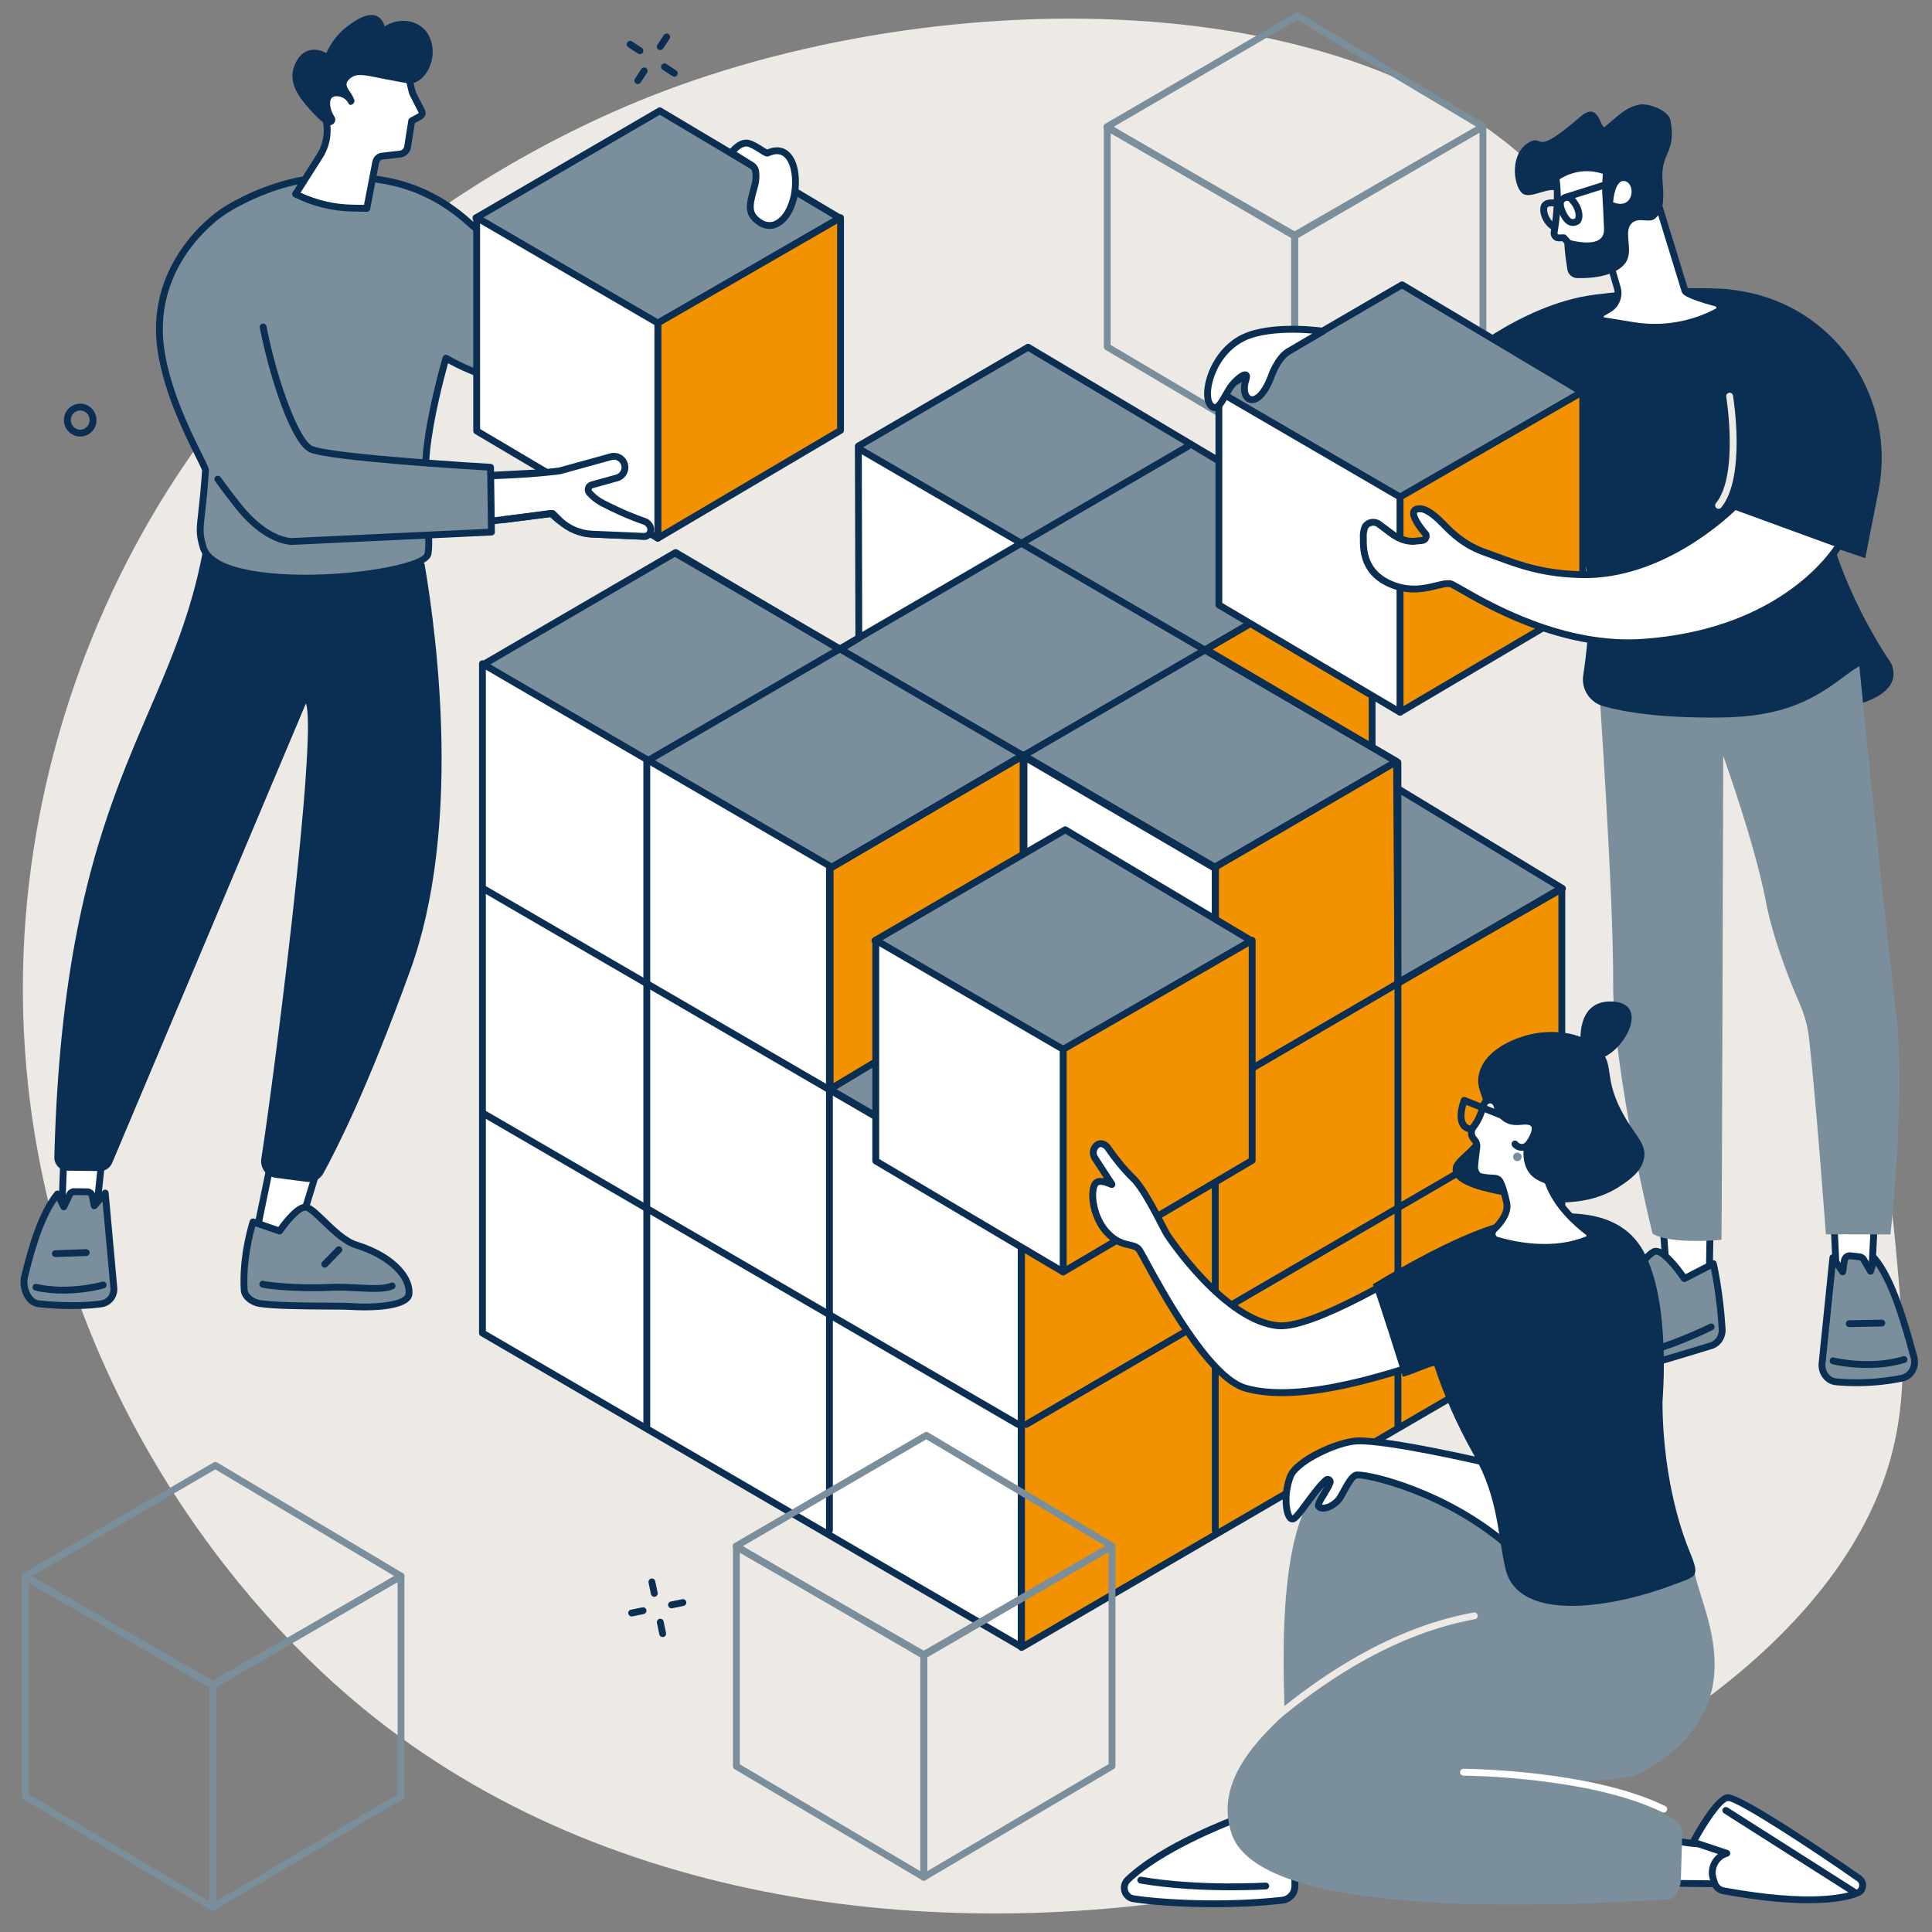 <svg xmlns="http://www.w3.org/2000/svg" xmlns:xlink="http://www.w3.org/1999/xlink" xmlns:serif="http://www.serif.com/" width="100%" height="100%" viewBox="0 0 500 500" xml:space="preserve" style="fill-rule:evenodd;clip-rule:evenodd;stroke-linejoin:round;stroke-miterlimit:2;"><rect x="0" y="0" width="500" height="500" fill="#808080" stroke="none"/>    <g transform="matrix(1.876,0,0,1.876,-814.712,-694.575)">        <path d="M448.781,454.01C443.167,466.547 434.859,490.552 438.203,520.406C442.484,558.714 463.693,588.911 484.323,605.88C552.781,662.193 678.104,625.813 694.698,572.771C697.708,563.146 696.865,553.865 695.818,542.443C692.51,506.12 679.63,494.734 667.891,456.167C657.208,421.068 663.172,417.708 653.182,402.104C631.521,368.25 568.984,366.547 525.953,382.776C509.427,389.01 469.318,408.13 448.781,454.01" style="fill:rgb(237,234,229);fill-rule:nonzero;"></path>    </g>    <g transform="matrix(1.876,0,0,1.876,-814.712,-694.575)">        <path d="M596.948,492.37L596.948,461.922L623.568,446.286L623.568,476.401L596.948,492.37" style="fill:rgb(242,146,0);fill-rule:nonzero;"></path>    </g>    <g transform="matrix(1.876,0,0,1.876,-814.712,-694.575)">        <path d="M597.422,462.188L597.422,491.536L623.094,476.13L623.094,447.115L597.422,462.188ZM596.948,492.844C596.87,492.844 596.786,492.823 596.719,492.786C596.568,492.698 596.479,492.542 596.479,492.37L596.479,461.922C596.479,461.75 596.568,461.599 596.708,461.51L623.328,445.88C623.474,445.797 623.651,445.792 623.802,445.875C623.948,445.964 624.036,446.12 624.036,446.286L624.036,476.401C624.036,476.563 623.948,476.719 623.807,476.807L597.193,492.781C597.12,492.823 597.036,492.844 596.948,492.844" style="fill:rgb(11,46,83);fill-rule:nonzero;"></path>    </g>    <g transform="matrix(1.876,0,0,1.876,-814.712,-694.575)">        <path d="M575.328,535.573L601.641,520.526L575.693,504.786L549.12,520.38L575.328,535.573" style="fill:rgb(122,143,155);fill-rule:nonzero;"></path>    </g>    <g transform="matrix(1.876,0,0,1.876,-814.712,-694.575)">        <path d="M623.51,507.859L649.828,492.807L623.88,477.073L597.307,492.667L623.51,507.859" style="fill:rgb(122,143,155);fill-rule:nonzero;"></path>    </g>    <g transform="matrix(1.876,0,0,1.876,-814.712,-694.575)">        <path d="M598.245,492.667L623.51,507.313L648.896,492.797L623.87,477.625L598.245,492.667ZM623.51,508.333C623.427,508.333 623.349,508.307 623.271,508.266L597.068,493.073C596.927,492.99 596.833,492.833 596.833,492.667C596.833,492.5 596.922,492.344 597.068,492.26L623.635,476.667C623.786,476.578 623.969,476.578 624.12,476.672L650.073,492.406C650.214,492.495 650.302,492.651 650.302,492.818C650.297,492.984 650.208,493.135 650.063,493.219L623.745,508.271C623.672,508.307 623.594,508.333 623.51,508.333" style="fill:rgb(11,46,83);fill-rule:nonzero;"></path>    </g>    <g transform="matrix(1.876,0,0,1.876,-814.712,-694.575)">        <path d="M600.625,459.828L626.932,475.286L601.844,489.88L575.422,474.406L548.943,489.984L500.865,461.969L527.49,446.464L550.146,459.844L552.76,458.276L552.693,431.781L576.115,418.141L623.542,446.411L600.625,459.828" style="fill:rgb(122,143,155);fill-rule:nonzero;"></path>    </g>    <g transform="matrix(1.876,0,0,1.876,-814.712,-694.575)">        <path d="M552.76,458.276L575.203,445.115L552.786,432.151L552.76,458.276" style="fill:white;fill-rule:nonzero;"></path>    </g>    <g transform="matrix(1.876,0,0,1.876,-814.712,-694.575)">        <path d="M501.802,461.969L548.943,489.438L575.182,474C575.328,473.911 575.51,473.911 575.656,474L601.839,489.333L625.995,475.286L600.385,460.234C600.24,460.151 600.151,459.995 600.151,459.828C600.151,459.661 600.24,459.505 600.385,459.422L622.615,446.406L576.109,418.693L553.167,432.057L553.229,458.276C553.229,458.443 553.141,458.599 553,458.682L550.391,460.25C550.24,460.339 550.057,460.339 549.906,460.25L527.49,447.01L501.802,461.969ZM548.943,490.458C548.859,490.458 548.781,490.438 548.703,490.396L500.625,462.38C500.479,462.292 500.391,462.141 500.391,461.969C500.391,461.802 500.479,461.646 500.625,461.563L527.25,446.057C527.401,445.969 527.583,445.969 527.729,446.057L550.146,459.292L552.286,458.01L552.219,431.786C552.219,431.615 552.307,431.458 552.453,431.375L575.875,417.734C576.026,417.651 576.208,417.651 576.354,417.74L623.786,446.005C623.927,446.089 624.016,446.245 624.016,446.411C624.016,446.578 623.927,446.734 623.781,446.818L601.557,459.828L627.177,474.88C627.318,474.964 627.406,475.12 627.406,475.292C627.406,475.458 627.318,475.609 627.172,475.698L602.078,490.286C601.932,490.375 601.75,490.375 601.604,490.286L575.422,474.953L549.182,490.396C549.109,490.438 549.026,490.458 548.943,490.458" style="fill:rgb(11,46,83);fill-rule:nonzero;"></path>    </g>    <g transform="matrix(1.876,0,0,1.876,-814.712,-694.575)">        <path d="M575.203,597.521L575.203,536.141L602.036,520.521L601.859,489.906L626.943,475.302L627.125,505.823L649.745,492.87L649.745,554.13L575.203,597.521" style="fill:rgb(242,146,0);fill-rule:nonzero;"></path>    </g>    <g transform="matrix(1.876,0,0,1.876,-814.712,-694.575)">        <path d="M575.677,536.411L575.677,596.698L649.266,553.859L649.266,493.688L627.359,506.229C627.214,506.318 627.031,506.318 626.885,506.229C626.745,506.146 626.651,505.99 626.651,505.823L626.479,476.12L602.333,490.177L602.51,520.521C602.51,520.688 602.422,520.844 602.276,520.932L575.677,536.411ZM575.203,597.99C575.12,597.99 575.042,597.969 574.969,597.927C574.823,597.844 574.729,597.688 574.729,597.521L574.729,536.141C574.729,535.974 574.818,535.818 574.964,535.729L601.563,520.25L601.385,489.906C601.385,489.74 601.474,489.583 601.62,489.5L626.708,474.896C626.854,474.813 627.031,474.807 627.177,474.896C627.323,474.979 627.417,475.13 627.417,475.302L627.594,505.01L649.505,492.464C649.651,492.38 649.833,492.38 649.979,492.464C650.125,492.547 650.214,492.703 650.214,492.87L650.214,554.13C650.214,554.297 650.125,554.453 649.979,554.536L575.443,597.927C575.365,597.969 575.286,597.99 575.203,597.99" style="fill:rgb(11,46,83);fill-rule:nonzero;"></path>    </g>    <g transform="matrix(1.876,0,0,1.876,-814.712,-694.575)">        <path d="M575.161,597.427L575.161,535.875L548.714,520.49L548.745,489.714L548.63,489.641L500.833,461.807L500.833,554.141L575.161,597.427" style="fill:white;fill-rule:nonzero;"></path>    </g>    <g transform="matrix(1.876,0,0,1.876,-814.712,-694.575)">        <path d="M501.307,553.865L574.688,596.604L574.688,536.146L548.474,520.896C548.328,520.813 548.24,520.656 548.24,520.49L548.276,489.984L501.307,462.63L501.307,553.865ZM575.161,597.896C575.078,597.896 574.995,597.875 574.922,597.833L500.599,554.547C500.453,554.464 500.365,554.307 500.365,554.141L500.365,461.807C500.365,461.635 500.453,461.484 500.599,461.396C500.745,461.313 500.927,461.313 501.073,461.401L548.984,489.302C549.13,489.391 549.219,489.542 549.219,489.714L549.188,520.219L575.401,535.464C575.542,535.547 575.635,535.703 575.635,535.875L575.635,597.427C575.635,597.594 575.542,597.75 575.396,597.833C575.323,597.875 575.24,597.896 575.161,597.896" style="fill:rgb(11,46,83);fill-rule:nonzero;"></path>    </g>    <g transform="matrix(1.876,0,0,1.876,-814.712,-694.575)">        <path d="M548.807,520.49L548.807,490.036L575.422,474.406L575.422,504.516L548.807,520.49" style="fill:rgb(242,146,0);fill-rule:nonzero;"></path>    </g>    <g transform="matrix(1.876,0,0,1.876,-814.712,-694.575)">        <path d="M549.276,490.307L549.276,519.656L574.948,504.25L574.948,475.229L549.276,490.307ZM548.807,520.964C548.724,520.964 548.646,520.943 548.573,520.901C548.427,520.818 548.333,520.661 548.333,520.49L548.333,490.036C548.333,489.87 548.422,489.714 548.568,489.63L575.182,473.995C575.328,473.911 575.51,473.911 575.656,473.995C575.802,474.078 575.891,474.234 575.891,474.406L575.891,504.516C575.891,504.682 575.807,504.839 575.661,504.922L549.047,520.896C548.974,520.938 548.891,520.964 548.807,520.964" style="fill:rgb(11,46,83);fill-rule:nonzero;"></path>    </g>    <g transform="matrix(1.876,0,0,1.876,-814.712,-694.575)">        <path d="M601.964,520.521L601.964,490.078L575.542,474.635L575.542,504.828L601.964,520.521" style="fill:white;fill-rule:nonzero;"></path>    </g>    <g transform="matrix(1.876,0,0,1.876,-814.712,-694.575)">        <path d="M576.016,504.563L601.49,519.693L601.49,490.349L576.016,475.458L576.016,504.563ZM601.964,520.995C601.88,520.995 601.792,520.974 601.719,520.927L575.302,505.234C575.156,505.151 575.068,504.995 575.068,504.828L575.068,474.635C575.068,474.464 575.161,474.307 575.307,474.224C575.453,474.141 575.635,474.141 575.781,474.229L602.198,489.672C602.344,489.755 602.432,489.911 602.432,490.078L602.432,520.521C602.432,520.693 602.344,520.849 602.193,520.932C602.125,520.974 602.042,520.995 601.964,520.995" style="fill:rgb(11,46,83);fill-rule:nonzero;"></path>    </g>    <g transform="matrix(1.876,0,0,1.876,-814.712,-694.575)">        <path d="M574.724,567.219C574.646,567.219 574.563,567.193 574.484,567.151L500.615,524.182C500.391,524.052 500.313,523.76 500.443,523.536C500.578,523.313 500.865,523.234 501.089,523.365L574.964,566.333C575.188,566.464 575.266,566.755 575.13,566.979C575.047,567.13 574.885,567.219 574.724,567.219" style="fill:rgb(11,46,83);fill-rule:nonzero;"></path>    </g>    <g transform="matrix(1.876,0,0,1.876,-814.712,-694.575)">        <path d="M575.115,536.401C575.036,536.401 574.953,536.38 574.88,536.339L500.615,493.172C500.391,493.036 500.313,492.75 500.443,492.526C500.578,492.297 500.865,492.219 501.089,492.354L575.354,535.516C575.583,535.651 575.656,535.938 575.526,536.161C575.438,536.313 575.281,536.401 575.115,536.401" style="fill:rgb(11,46,83);fill-rule:nonzero;"></path>    </g>    <g transform="matrix(1.876,0,0,1.876,-814.712,-694.575)">        <path d="M548.708,581.839C548.443,581.839 548.234,581.625 548.234,581.365L548.234,489.781C548.234,489.521 548.443,489.307 548.708,489.307C548.969,489.307 549.177,489.521 549.177,489.781L549.177,581.365C549.177,581.625 548.969,581.839 548.708,581.839" style="fill:rgb(11,46,83);fill-rule:nonzero;"></path>    </g>    <g transform="matrix(1.876,0,0,1.876,-814.712,-694.575)">        <path d="M523.51,567.349C523.25,567.349 523.036,567.135 523.036,566.875L523.036,474.979C523.036,474.719 523.25,474.505 523.51,474.505C523.771,474.505 523.984,474.719 523.984,474.979L523.984,566.875C523.984,567.135 523.771,567.349 523.51,567.349" style="fill:rgb(11,46,83);fill-rule:nonzero;"></path>    </g>    <g transform="matrix(1.876,0,0,1.876,-814.712,-694.575)">        <path d="M575.854,567.214C575.693,567.214 575.536,567.13 575.448,566.979C575.318,566.755 575.391,566.469 575.62,566.333L649.443,523.318C649.667,523.188 649.953,523.266 650.089,523.49C650.219,523.714 650.141,524.005 649.917,524.135L576.094,567.151C576.016,567.193 575.938,567.214 575.854,567.214" style="fill:rgb(11,46,83);fill-rule:nonzero;"></path>    </g>    <g transform="matrix(1.876,0,0,1.876,-814.712,-694.575)">        <path d="M575.26,536.599C575.099,536.599 574.943,536.516 574.854,536.365C574.724,536.141 574.797,535.849 575.021,535.719L649.443,492.344C649.667,492.214 649.953,492.286 650.089,492.516C650.219,492.74 650.141,493.031 649.917,493.161L575.5,536.531C575.427,536.578 575.344,536.599 575.26,536.599" style="fill:rgb(11,46,83);fill-rule:nonzero;"></path>    </g>    <g transform="matrix(1.876,0,0,1.876,-814.712,-694.575)">        <path d="M601.927,581.839C601.667,581.839 601.458,581.625 601.458,581.365L601.458,490.286C601.458,490.026 601.667,489.813 601.927,489.813C602.193,489.813 602.401,490.026 602.401,490.286L602.401,581.365C602.401,581.625 602.193,581.839 601.927,581.839" style="fill:rgb(11,46,83);fill-rule:nonzero;"></path>    </g>    <g transform="matrix(1.876,0,0,1.876,-814.712,-694.575)">        <path d="M627.125,567.349C626.865,567.349 626.656,567.135 626.656,566.875L626.656,475.417C626.656,475.151 626.865,474.943 627.125,474.943C627.385,474.943 627.599,475.151 627.599,475.417L627.599,566.875C627.599,567.135 627.385,567.349 627.125,567.349" style="fill:rgb(11,46,83);fill-rule:nonzero;"></path>    </g>    <g transform="matrix(1.876,0,0,1.876,-814.712,-694.575)">        <path d="M601.589,490.172C601.505,490.172 601.422,490.151 601.349,490.109L527.354,447.047C527.125,446.917 527.052,446.625 527.182,446.401C527.313,446.177 527.604,446.099 527.828,446.229L601.823,489.292C602.047,489.422 602.125,489.714 601.995,489.938C601.906,490.089 601.75,490.172 601.589,490.172" style="fill:rgb(11,46,83);fill-rule:nonzero;"></path>    </g>    <g transform="matrix(1.876,0,0,1.876,-814.712,-694.575)">        <path d="M549.323,490.172C549.161,490.172 549,490.089 548.911,489.938C548.781,489.714 548.859,489.422 549.083,489.292L623.078,446.229C623.307,446.099 623.594,446.172 623.724,446.401C623.859,446.625 623.781,446.911 623.557,447.047L549.557,490.109C549.484,490.151 549.406,490.172 549.323,490.172" style="fill:rgb(11,46,83);fill-rule:nonzero;"></path>    </g>    <g transform="matrix(1.876,0,0,1.876,-814.712,-694.575)">        <path d="M524.125,475.37C523.964,475.37 523.807,475.286 523.719,475.135C523.589,474.911 523.661,474.62 523.891,474.49L597.885,431.427C598.109,431.297 598.401,431.375 598.531,431.599C598.661,431.823 598.583,432.115 598.359,432.245L524.365,475.307C524.292,475.349 524.208,475.37 524.125,475.37" style="fill:rgb(11,46,83);fill-rule:nonzero;"></path>    </g>    <g transform="matrix(1.876,0,0,1.876,-814.712,-694.575)">        <path d="M626.781,475.688C626.698,475.688 626.62,475.667 626.547,475.62L552.547,432.557C552.323,432.427 552.25,432.141 552.375,431.911C552.51,431.688 552.797,431.609 553.021,431.745L627.021,474.807C627.245,474.938 627.323,475.224 627.193,475.453C627.104,475.599 626.948,475.688 626.781,475.688" style="fill:rgb(11,46,83);fill-rule:nonzero;"></path>    </g>    <g transform="matrix(1.876,0,0,1.876,-814.712,-694.575)">        <path d="M606.917,500.016L580.938,515.125L554.984,500L581.234,484.714L606.917,500.016" style="fill:rgb(122,143,155);fill-rule:nonzero;"></path>    </g>    <g transform="matrix(1.876,0,0,1.876,-814.712,-694.575)">        <path d="M555.922,500L580.938,514.573L605.984,500.016L581.229,485.26L555.922,500ZM580.938,515.594C580.859,515.594 580.776,515.573 580.703,515.531L554.745,500.406C554.604,500.323 554.51,500.167 554.51,500C554.51,499.828 554.604,499.672 554.745,499.589L580.995,484.302C581.146,484.214 581.328,484.219 581.474,484.307L607.156,499.609C607.302,499.698 607.391,499.854 607.391,500.021C607.385,500.188 607.297,500.344 607.151,500.427L581.177,515.531C581.104,515.573 581.021,515.594 580.938,515.594" style="fill:rgb(11,46,83);fill-rule:nonzero;"></path>    </g>    <g transform="matrix(1.876,0,0,1.876,-814.712,-694.575)">        <path d="M580.943,545.708L580.943,514.995L607.021,499.964L607.021,530.323L580.943,545.708" style="fill:rgb(242,146,0);fill-rule:nonzero;"></path>    </g>    <g transform="matrix(1.876,0,0,1.876,-814.712,-694.575)">        <path d="M581.417,515.271L581.417,544.88L606.547,530.052L606.547,500.781L581.417,515.271ZM580.943,546.177C580.865,546.177 580.781,546.161 580.708,546.12C580.563,546.031 580.474,545.875 580.474,545.708L580.474,514.995C580.474,514.828 580.563,514.672 580.708,514.589L606.786,499.552C606.932,499.474 607.115,499.474 607.26,499.557C607.406,499.641 607.495,499.797 607.495,499.964L607.495,530.323C607.495,530.49 607.406,530.646 607.26,530.729L581.188,546.115C581.109,546.156 581.026,546.177 580.943,546.177" style="fill:rgb(11,46,83);fill-rule:nonzero;"></path>    </g>    <g transform="matrix(1.876,0,0,1.876,-814.712,-694.575)">        <path d="M580.943,545.708L580.943,514.995L555.094,499.943L555.094,530.396L580.943,545.708" style="fill:white;fill-rule:nonzero;"></path>    </g>    <g transform="matrix(1.876,0,0,1.876,-814.712,-694.575)">        <path d="M555.568,530.13L580.474,544.88L580.474,515.271L555.568,500.766L555.568,530.13ZM580.943,546.177C580.859,546.177 580.776,546.156 580.703,546.115L554.854,530.802C554.708,530.719 554.62,530.563 554.62,530.396L554.62,499.943C554.62,499.776 554.708,499.62 554.859,499.536C555.005,499.453 555.188,499.453 555.328,499.536L581.182,514.589C581.328,514.672 581.417,514.828 581.417,514.995L581.417,545.708C581.417,545.875 581.323,546.031 581.177,546.12C581.104,546.161 581.026,546.177 580.943,546.177" style="fill:rgb(11,46,83);fill-rule:nonzero;"></path>    </g>    <g transform="matrix(1.876,0,0,1.876,-814.712,-694.575)">        <path d="M438.672,587.682L463.625,602.224L488.672,587.661L463.979,572.948L438.672,587.682ZM463.625,603.245C463.542,603.245 463.458,603.224 463.385,603.182L437.495,588.094C437.354,588.005 437.26,587.854 437.26,587.682C437.26,587.516 437.354,587.359 437.495,587.276L463.745,571.99C463.896,571.906 464.078,571.906 464.224,571.99L489.844,587.26C489.984,587.349 490.073,587.5 490.073,587.667C490.073,587.839 489.984,587.99 489.839,588.073L463.865,603.182C463.786,603.224 463.708,603.245 463.625,603.245" style="fill:rgb(122,143,155);fill-rule:nonzero;"></path>    </g>    <g transform="matrix(1.876,0,0,1.876,-814.712,-694.575)">        <path d="M464.104,602.917L464.104,632.526L489.13,617.755L489.13,588.484L464.104,602.917ZM463.63,633.828C463.547,633.828 463.469,633.807 463.396,633.766C463.25,633.682 463.156,633.526 463.156,633.354L463.156,602.646C463.156,602.479 463.245,602.323 463.396,602.234L489.365,587.255C489.51,587.172 489.693,587.172 489.839,587.255C489.984,587.344 490.073,587.5 490.073,587.667L490.073,618.026C490.073,618.193 489.984,618.349 489.839,618.432L463.87,633.766C463.797,633.807 463.714,633.828 463.63,633.828" style="fill:rgb(122,143,155);fill-rule:nonzero;"></path>    </g>    <g transform="matrix(1.876,0,0,1.876,-814.712,-694.575)">        <path d="M438.25,617.776L463.156,632.526L463.156,602.922L438.25,588.599L438.25,617.776ZM463.63,633.828C463.547,633.828 463.464,633.807 463.391,633.76L437.536,618.453C437.396,618.37 437.307,618.214 437.307,618.047L437.307,587.781C437.307,587.615 437.396,587.458 437.542,587.375C437.688,587.286 437.865,587.286 438.016,587.37L463.865,602.234C464.01,602.323 464.104,602.479 464.104,602.646L464.104,633.354C464.104,633.526 464.01,633.682 463.865,633.766C463.792,633.807 463.708,633.828 463.63,633.828" style="fill:rgb(122,143,155);fill-rule:nonzero;"></path>    </g>    <g transform="matrix(1.876,0,0,1.876,-814.712,-694.575)">        <path d="M536.76,583.536L561.714,598.078L586.755,583.516L562.068,568.802L536.76,583.536ZM561.714,599.099C561.63,599.099 561.547,599.078 561.474,599.031L535.583,583.948C535.438,583.865 535.349,583.708 535.349,583.536C535.349,583.37 535.438,583.214 535.583,583.13L561.833,567.844C561.979,567.755 562.167,567.76 562.313,567.844L587.932,583.115C588.073,583.198 588.161,583.354 588.161,583.521C588.161,583.693 588.073,583.844 587.927,583.927L561.948,599.031C561.88,599.078 561.797,599.099 561.714,599.099" style="fill:rgb(122,143,155);fill-rule:nonzero;"></path>    </g>    <g transform="matrix(1.876,0,0,1.876,-814.712,-694.575)">        <path d="M562.193,598.771L562.193,628.38L587.214,613.609L587.214,584.339L562.193,598.771ZM561.719,629.682C561.635,629.682 561.557,629.661 561.484,629.62C561.339,629.536 561.245,629.38 561.245,629.208L561.245,598.5C561.245,598.328 561.333,598.172 561.479,598.089L587.453,583.109C587.599,583.026 587.781,583.026 587.927,583.109C588.073,583.198 588.161,583.354 588.161,583.521L588.161,613.88C588.161,614.047 588.073,614.203 587.927,614.286L561.958,629.615C561.885,629.661 561.802,629.682 561.719,629.682" style="fill:rgb(122,143,155);fill-rule:nonzero;"></path>    </g>    <g transform="matrix(1.876,0,0,1.876,-814.712,-694.575)">        <path d="M536.339,613.63L561.245,628.38L561.245,598.771L536.339,584.453L536.339,613.63ZM561.719,629.682C561.635,629.682 561.552,629.661 561.479,629.615L535.625,614.307C535.484,614.224 535.396,614.068 535.396,613.901L535.396,583.635C535.396,583.469 535.484,583.313 535.63,583.224C535.776,583.141 535.958,583.141 536.104,583.224L561.953,598.089C562.099,598.172 562.193,598.328 562.193,598.5L562.193,629.208C562.193,629.38 562.099,629.536 561.953,629.62C561.88,629.661 561.797,629.682 561.719,629.682" style="fill:rgb(122,143,155);fill-rule:nonzero;"></path>    </g>    <g transform="matrix(1.876,0,0,1.876,-814.712,-694.575)">        <path d="M587.927,387.729L612.88,402.271L637.922,387.708L613.234,372.99L587.927,387.729ZM612.88,403.292C612.797,403.292 612.714,403.266 612.641,403.224L586.75,388.141C586.604,388.052 586.516,387.896 586.516,387.729C586.516,387.563 586.604,387.406 586.75,387.323L613,372.031C613.146,371.948 613.328,371.948 613.479,372.036L639.094,387.307C639.24,387.391 639.328,387.547 639.328,387.714C639.328,387.88 639.234,388.036 639.094,388.12L613.115,403.224C613.042,403.266 612.958,403.292 612.88,403.292" style="fill:rgb(122,143,155);fill-rule:nonzero;"></path>    </g>    <g transform="matrix(1.876,0,0,1.876,-814.712,-694.575)">        <path d="M613.354,402.964L613.354,432.573L638.38,417.802L638.38,388.531L613.354,402.964ZM612.88,433.875C612.802,433.875 612.719,433.854 612.651,433.813C612.5,433.729 612.411,433.573 612.411,433.401L612.411,402.693C612.411,402.521 612.5,402.37 612.646,402.281L638.615,387.302C638.766,387.219 638.943,387.219 639.089,387.302C639.234,387.385 639.328,387.547 639.328,387.714L639.328,418.073C639.328,418.24 639.24,418.391 639.094,418.479L613.12,433.807C613.047,433.854 612.964,433.875 612.88,433.875" style="fill:rgb(122,143,155);fill-rule:nonzero;"></path>    </g>    <g transform="matrix(1.876,0,0,1.876,-814.712,-694.575)">        <path d="M587.5,417.823L612.411,432.573L612.411,402.964L587.5,388.641L587.5,417.823ZM612.88,433.875C612.797,433.875 612.714,433.854 612.641,433.807L586.786,418.5C586.646,418.411 586.557,418.255 586.557,418.094L586.557,387.828C586.557,387.656 586.646,387.505 586.797,387.417C586.943,387.333 587.12,387.333 587.266,387.417L613.115,402.281C613.266,402.365 613.354,402.521 613.354,402.693L613.354,433.401C613.354,433.568 613.26,433.729 613.115,433.813C613.047,433.854 612.964,433.875 612.88,433.875" style="fill:rgb(122,143,155);fill-rule:nonzero;"></path>    </g>    <g transform="matrix(1.876,0,0,1.876,-814.712,-694.575)">        <path d="M500.167,442.349C497.583,442.641 500.38,435.896 500.38,435.896L510.646,435.375L518.411,433.229C519.208,433.01 520.036,433.474 520.271,434.266C520.51,435.078 520.036,435.932 519.224,436.156L515.755,437.125C515.271,437.255 515.099,437.849 515.432,438.224C515.948,438.802 516.563,439.281 517.25,439.635C518.5,440.286 520.688,441.349 522.979,442.13C524.057,442.5 524.255,443.859 523.182,444.234L515.802,443.917C513.932,443.839 511.599,442.453 510.349,441.057C510.349,441.057 504.615,441.849 500.167,442.349" style="fill:white;fill-rule:nonzero;"></path>    </g>    <g transform="matrix(1.876,0,0,1.876,-814.712,-694.575)">        <path d="M510.349,440.589C510.484,440.589 510.609,440.641 510.703,440.745C511.839,442.01 514.068,443.37 515.828,443.443L523.104,443.755C523.313,443.661 523.422,443.505 523.422,443.297C523.422,443.042 523.24,442.719 522.828,442.578C520.573,441.807 518.432,440.781 517.031,440.057C516.292,439.672 515.635,439.161 515.078,438.536C514.813,438.24 514.724,437.833 514.833,437.448C514.948,437.068 515.245,436.776 515.63,436.667L519.099,435.698C519.37,435.625 519.594,435.448 519.729,435.203C519.865,434.953 519.896,434.672 519.818,434.396C519.656,433.854 519.083,433.536 518.536,433.682L510.771,435.828C510.74,435.833 510.703,435.844 510.667,435.844L500.708,436.354C499.948,438.271 499.182,441.057 499.714,441.76C499.75,441.813 499.828,441.911 500.115,441.88C504.505,441.385 510.229,440.599 510.286,440.589L510.349,440.589ZM523.182,444.703L523.161,444.703L515.786,444.385C513.792,444.302 511.464,442.901 510.172,441.563C509.031,441.714 504.104,442.38 500.224,442.818L500.167,442.349L500.224,442.818C499.542,442.896 499.161,442.594 498.958,442.333C497.88,440.896 499.594,436.568 499.948,435.714C500.016,435.547 500.177,435.432 500.359,435.422L510.568,434.901L518.286,432.776C519.328,432.484 520.422,433.099 520.724,434.13C520.875,434.651 520.813,435.188 520.552,435.661C520.297,436.13 519.865,436.464 519.349,436.609L515.88,437.578C515.786,437.604 515.755,437.677 515.74,437.714C515.729,437.755 515.719,437.833 515.786,437.906C516.266,438.448 516.833,438.885 517.469,439.219C518.589,439.797 520.818,440.896 523.135,441.682C523.87,441.932 524.365,442.583 524.37,443.297C524.37,443.927 523.974,444.458 523.339,444.677C523.286,444.693 523.234,444.703 523.182,444.703" style="fill:rgb(11,46,83);fill-rule:nonzero;"></path>    </g>    <g transform="matrix(1.876,0,0,1.876,-814.712,-694.575)">        <path d="M474.891,395.302C469.073,396.635 464.958,399.51 464.958,399.51C464.958,399.51 456.063,405.182 456.271,416.01C456.438,424.411 462.682,434.411 462.635,435.13C462.083,443.146 461.474,442.875 462.302,445.729C464.313,452.667 492.828,449.802 493.333,446.625C493.792,443.745 492.469,438.922 493.13,432.438C493.719,426.708 495.802,419.651 495.802,419.651C505.068,424.953 514.698,424.276 523.458,418.063C533.781,410.74 541.62,394.453 541.62,394.453L535.922,391.151C535.922,391.151 523.625,405.307 513.302,406.417C507.151,407.073 501.823,403.479 498.719,400.714C495.583,397.927 491.781,395.984 487.661,395.208C484.036,394.526 479.542,394.234 474.891,395.302" style="fill:rgb(122,143,155);fill-rule:nonzero;"></path>    </g>    <g transform="matrix(1.876,0,0,1.876,-814.712,-694.575)">        <path d="M474.891,395.302L474.995,395.76C469.344,397.057 465.271,399.87 465.229,399.896C465.125,399.964 456.542,405.578 456.745,416C456.865,422.271 460.448,429.474 462.167,432.932C462.969,434.547 463.125,434.885 463.104,435.161C462.911,438.052 462.708,439.833 462.557,441.141C462.302,443.391 462.25,443.859 462.755,445.599C463.719,448.927 472.266,449.906 480.302,449.406C487.88,448.932 492.724,447.427 492.865,446.552C493.057,445.365 492.922,443.74 492.76,441.859C492.547,439.302 492.281,436.115 492.661,432.391C493.25,426.682 495.328,419.589 495.349,419.521C495.391,419.38 495.49,419.271 495.625,419.214C495.76,419.161 495.911,419.172 496.036,419.245C505.068,424.411 514.453,423.87 523.182,417.677C532.411,411.135 539.729,397.156 541,394.641L536.016,391.755C534.141,393.854 523.036,405.849 513.349,406.885C507.151,407.552 501.802,404.089 498.401,401.068C495.271,398.281 491.526,396.417 487.573,395.672C483.135,394.833 478.901,394.865 474.995,395.76L474.891,395.302ZM476.328,450.479C469.417,450.479 462.839,449.281 461.849,445.865C461.292,443.938 461.359,443.323 461.62,441.031C461.766,439.745 461.964,437.979 462.161,435.141C462.104,434.922 461.724,434.161 461.323,433.354C459.573,429.833 455.927,422.5 455.802,416.021C455.583,405.057 464.615,399.172 464.703,399.109C464.859,399.005 468.943,396.182 474.786,394.844C478.818,393.917 483.182,393.885 487.75,394.745C491.87,395.516 495.771,397.464 499.031,400.365C502.286,403.255 507.396,406.573 513.25,405.948C523.271,404.875 535.443,390.984 535.563,390.844C535.714,390.672 535.964,390.63 536.156,390.745L541.859,394.047C542.073,394.167 542.151,394.438 542.047,394.656C541.969,394.823 534.036,411.141 523.729,418.453C514.849,424.75 505.302,425.401 496.094,420.354C495.594,422.146 494.083,427.797 493.604,432.484C493.229,436.125 493.49,439.26 493.703,441.781C493.875,443.802 494.005,445.396 493.797,446.703C493.443,448.948 484.854,450.073 480.365,450.349C479.031,450.432 477.672,450.479 476.328,450.479" style="fill:rgb(11,46,83);fill-rule:nonzero;"></path>    </g>    <g transform="matrix(1.876,0,0,1.876,-814.712,-694.575)">        <path d="M469.219,400.297C469.219,400.297 462.885,402.984 459.542,413.932C457.693,419.979 458.031,428.594 467.135,440.047C468.958,442.339 471.516,444.62 474.406,444.948L502.078,443.646L501.953,434.708C501.953,434.708 480.495,433.469 477.266,432.245C474.411,431.161 470.271,417.047 469.844,410.12L469.219,400.297" style="fill:rgb(122,143,155);fill-rule:nonzero;"></path>    </g>    <g transform="matrix(1.876,0,0,1.876,-814.712,-694.575)">        <path d="M474.406,445.422C474.385,445.422 474.37,445.417 474.349,445.417C471.125,445.047 468.448,442.453 466.766,440.344C465.786,439.104 464.833,437.849 463.948,436.615C463.797,436.406 463.844,436.109 464.057,435.958C464.271,435.807 464.563,435.854 464.714,436.068C465.594,437.286 466.531,438.531 467.505,439.755C469.068,441.719 471.531,444.125 474.422,444.474L501.599,443.193L501.49,435.151C498.328,434.964 480.135,433.839 477.099,432.682C474.427,431.672 471.406,421.995 470.115,415.443C470.068,415.188 470.229,414.943 470.49,414.891C470.745,414.839 470.99,415.005 471.042,415.26C472.615,423.245 475.661,431.13 477.438,431.802C480.557,432.984 501.766,434.224 501.979,434.234C502.229,434.25 502.422,434.453 502.427,434.698L502.552,443.635C502.552,443.891 502.354,444.104 502.099,444.115L474.427,445.417C474.417,445.422 474.411,445.422 474.406,445.422" style="fill:rgb(11,46,83);fill-rule:nonzero;"></path>    </g>    <g transform="matrix(1.876,0,0,1.876,-814.712,-694.575)">        <path d="M471.734,530.224L469.719,539.995L475,541.5L477.922,531.99L471.734,530.224" style="fill:white;fill-rule:nonzero;"></path>    </g>    <g transform="matrix(1.876,0,0,1.876,-814.712,-694.575)">        <path d="M470.271,539.661L474.682,540.922L477.328,532.313L472.094,530.818L470.271,539.661ZM475,541.974C474.958,541.974 474.911,541.969 474.87,541.958L469.589,540.448C469.349,540.38 469.208,540.141 469.255,539.896L471.271,530.13C471.302,530 471.38,529.891 471.49,529.818C471.604,529.755 471.74,529.734 471.865,529.771L478.047,531.536C478.172,531.573 478.276,531.656 478.333,531.766C478.396,531.875 478.406,532.01 478.37,532.13L475.453,541.641C475.391,541.844 475.203,541.974 475,541.974" style="fill:rgb(11,46,83);fill-rule:nonzero;"></path>    </g>    <g transform="matrix(1.876,0,0,1.876,-814.712,-694.575)">        <path d="M467.974,548.229C468.031,549.167 469.172,549.922 470.094,550.063C473.297,550.552 480.823,550.344 482.865,550.484C485.521,550.672 490.505,550.474 490.698,548.766C490.932,546.677 488.708,543.641 483.385,541.974C480.63,541.115 477.719,536.849 476.427,536.776C475.141,536.698 472.859,540.068 472.859,540.068L469.188,538.807C469.188,538.807 467.672,543.458 467.974,548.229" style="fill:rgb(122,143,155);fill-rule:nonzero;"></path>    </g>    <g transform="matrix(1.876,0,0,1.876,-814.712,-694.575)">        <path d="M469.5,539.417C469.141,540.693 468.203,544.432 468.443,548.198C468.484,548.844 469.401,549.479 470.161,549.594C472.224,549.906 476.25,549.932 479.193,549.948C480.792,549.958 482.177,549.964 482.901,550.016C486.271,550.25 490.109,549.771 490.229,548.708C490.448,546.745 488.12,543.953 483.24,542.427C481.609,541.917 479.964,540.323 478.635,539.047C477.818,538.255 476.802,537.271 476.401,537.245C475.781,537.214 474.276,538.818 473.25,540.333C473.13,540.51 472.906,540.583 472.708,540.516L469.5,539.417ZM484.578,551.01C483.625,551.01 482.927,550.964 482.833,550.958C482.141,550.911 480.771,550.901 479.182,550.896C476.052,550.875 472.151,550.854 470.021,550.531C468.865,550.354 467.573,549.432 467.5,548.255C467.198,543.453 468.677,538.854 468.74,538.661C468.781,538.542 468.865,538.443 468.979,538.385C469.094,538.328 469.224,538.318 469.344,538.359L472.677,539.505C473.354,538.547 475.156,536.224 476.458,536.302C477.208,536.349 478.083,537.193 479.292,538.365C480.547,539.578 482.104,541.083 483.526,541.526C489.141,543.281 491.422,546.536 491.167,548.818C490.948,550.724 486.964,551.01 484.578,551.01" style="fill:rgb(11,46,83);fill-rule:nonzero;"></path>    </g>    <g transform="matrix(1.876,0,0,1.876,-814.712,-694.575)">        <path d="M485.917,548.464C485.214,548.464 484.443,548.422 483.625,548.38C482.422,548.318 481.177,548.25 479.958,548.307C477.161,548.438 474.766,548.328 473.245,548.208C470.344,547.99 470.234,547.818 470.13,547.651C470.042,547.51 470.031,547.323 470.115,547.172C470.234,546.953 470.505,546.865 470.729,546.969C471.255,547.094 475.141,547.583 479.917,547.365C481.182,547.307 482.448,547.375 483.672,547.438C485.495,547.536 487.219,547.625 488.177,547.208C488.422,547.104 488.698,547.219 488.802,547.458C488.901,547.698 488.792,547.974 488.552,548.078C487.859,548.375 486.958,548.464 485.917,548.464" style="fill:rgb(11,46,83);fill-rule:nonzero;"></path>    </g>    <g transform="matrix(1.876,0,0,1.876,-814.712,-694.575)">        <path d="M479.083,545.115C478.969,545.115 478.849,545.068 478.755,544.979C478.568,544.797 478.563,544.5 478.745,544.313L480.677,542.318C480.859,542.13 481.161,542.125 481.349,542.307C481.536,542.49 481.542,542.786 481.359,542.974L479.427,544.969C479.333,545.068 479.208,545.115 479.083,545.115" style="fill:rgb(11,46,83);fill-rule:nonzero;"></path>    </g>    <g transform="matrix(1.876,0,0,1.876,-814.712,-694.575)">        <path d="M443.094,529.76L442.828,536.573L447.542,537.724L448.38,529.807L443.094,529.76" style="fill:white;fill-rule:nonzero;"></path>    </g>    <g transform="matrix(1.876,0,0,1.876,-814.712,-694.575)">        <path d="M443.313,536.208L447.13,537.135L447.854,530.276L443.547,530.234L443.313,536.208ZM447.542,538.198C447.505,538.198 447.464,538.193 447.427,538.182L442.714,537.031C442.495,536.979 442.344,536.781 442.354,536.557L442.625,529.74C442.635,529.484 442.859,529.286 443.099,529.286L448.385,529.333C448.516,529.339 448.646,529.396 448.734,529.495C448.823,529.594 448.865,529.724 448.849,529.859L448.01,537.771C447.995,537.906 447.922,538.031 447.813,538.109C447.734,538.167 447.635,538.198 447.542,538.198" style="fill:rgb(11,46,83);fill-rule:nonzero;"></path>    </g>    <g transform="matrix(1.876,0,0,1.876,-814.712,-694.575)">        <path d="M448.26,550.109C446.37,550.38 443.286,550.495 439.635,550.109C438,549.932 437.359,547.641 437.646,546.458C438.448,543.161 439.839,537.854 442.208,534.958L443.078,536.729L443.901,535.005C444.01,534.802 444.208,534.667 444.438,534.635L446.208,534.651C446.578,534.604 446.927,534.854 447.005,535.224L447.286,536.589L448.797,534.828L449.979,547.818C450.12,548.927 449.359,549.953 448.26,550.109" style="fill:rgb(122,143,155);fill-rule:nonzero;"></path>    </g>    <g transform="matrix(1.876,0,0,1.876,-814.712,-694.575)">        <path d="M442.125,535.859C439.953,538.969 438.677,544.234 438.109,546.568C437.964,547.172 438.109,548.224 438.62,548.943C438.911,549.359 439.271,549.594 439.688,549.641C442.755,549.964 445.932,549.964 448.193,549.646C449.031,549.526 449.62,548.734 449.51,547.875L448.427,535.984L447.646,536.896C447.526,537.031 447.344,537.089 447.167,537.047C446.995,537 446.859,536.859 446.823,536.682L446.542,535.323C446.516,535.193 446.396,535.104 446.271,535.12C446.245,535.125 446.224,535.125 446.203,535.125L444.474,535.109C444.406,535.125 444.349,535.172 444.313,535.234L443.505,536.932C443.427,537.094 443.26,537.198 443.083,537.198L443.078,537.198C442.901,537.198 442.734,537.099 442.656,536.938L442.125,535.859ZM444.229,550.833C442.922,550.833 441.365,550.766 439.589,550.578C438.896,550.505 438.297,550.13 437.844,549.49C437.151,548.505 436.99,547.161 437.188,546.344C438.156,542.375 439.557,537.458 441.844,534.661C441.943,534.536 442.104,534.474 442.26,534.49C442.422,534.51 442.563,534.609 442.635,534.75L443.073,535.646L443.474,534.802C443.667,534.443 444,534.214 444.375,534.167C444.401,534.167 444.422,534.167 444.443,534.161L446.182,534.182C446.781,534.12 447.344,534.531 447.464,535.13L447.552,535.552L448.438,534.521C448.563,534.375 448.76,534.318 448.943,534.38C449.125,534.438 449.25,534.594 449.266,534.786L450.448,547.776C450.625,549.12 449.672,550.385 448.328,550.578C447.646,550.677 446.24,550.833 444.229,550.833" style="fill:rgb(11,46,83);fill-rule:nonzero;"></path>    </g>    <g transform="matrix(1.876,0,0,1.876,-814.712,-694.575)">        <path d="M443.005,548.698C441.781,548.698 440.458,548.589 439.141,548.286C438.885,548.224 438.729,547.974 438.786,547.719C438.844,547.464 439.099,547.307 439.354,547.365C443.734,548.375 448.339,547.073 448.38,547.063C448.635,546.99 448.896,547.135 448.969,547.385C449.042,547.635 448.896,547.896 448.646,547.969C448.505,548.01 446.073,548.698 443.005,548.698" style="fill:rgb(11,46,83);fill-rule:nonzero;"></path>    </g>    <g transform="matrix(1.876,0,0,1.876,-814.712,-694.575)">        <path d="M441.927,543.656C441.672,543.656 441.464,543.453 441.453,543.198C441.448,542.938 441.651,542.719 441.911,542.714L446.161,542.568C446.417,542.563 446.641,542.766 446.646,543.026C446.656,543.286 446.453,543.505 446.193,543.516L441.943,543.656L441.927,543.656" style="fill:rgb(11,46,83);fill-rule:nonzero;"></path>    </g>    <g transform="matrix(1.876,0,0,1.876,-814.712,-694.575)">        <path d="M492.87,448.151C494.661,458.708 497.911,484.656 490.891,504.068C484.854,520.771 480.542,529.094 478.885,532.115C478.432,532.938 477.526,533.401 476.599,533.281L472.297,532.719C471.021,532.552 470.13,531.354 470.333,530.073C471.906,520.13 478.146,471.75 476.484,467.281L449.745,530.693C449.458,531.37 448.797,531.802 448.073,531.792L443.557,531.74C442.552,531.729 441.75,530.885 441.776,529.865C443.109,478.542 458,470.281 462.365,445.74C462.375,445.682 463.797,447.406 463.849,447.443C468.219,449.995 470.401,449.797 477.104,450.167C484.359,450.563 491.094,447.802 492.677,447.88C492.802,447.885 492.849,448.026 492.87,448.151" style="fill:rgb(11,46,83);fill-rule:nonzero;"></path>    </g>    <g transform="matrix(1.876,0,0,1.876,-814.712,-694.575)">        <path d="M484.885,398.984L486.12,392.589C486.208,392.156 486.557,391.833 486.99,391.781L489.474,391.5C490.005,391.438 490.427,391.026 490.516,390.495L491.073,386.927C491.078,386.922 491.078,386.917 491.083,386.917L492.266,386.271C492.5,386.141 492.589,385.849 492.469,385.609L491.224,383.151C490.984,382.672 490.651,379.974 490.12,380C490.12,380 481.177,376.859 478.547,380.604C477.854,381.599 477.776,382.906 478.245,384.026L478.849,385.453C479.474,386.938 479.615,388.609 479.135,390.151C478.964,390.698 478.724,391.229 478.422,391.724L475.057,397.01C477.5,398.25 480.188,398.911 482.917,398.953L484.885,398.984" style="fill:white;fill-rule:nonzero;"></path>    </g>    <g transform="matrix(1.876,0,0,1.876,-814.712,-694.575)">        <path d="M475.74,396.818C477.984,397.87 480.453,398.443 482.922,398.479L484.495,398.505L485.656,392.5C485.786,391.859 486.302,391.385 486.938,391.313L489.422,391.026C489.74,390.995 489.995,390.74 490.047,390.422L490.609,386.854C490.63,386.708 490.729,386.573 490.859,386.5L492.036,385.854C492.047,385.849 492.052,385.833 492.047,385.818L490.802,383.365C490.703,383.161 490.62,382.813 490.484,382.214C490.375,381.724 490.156,380.724 489.979,380.453C489.974,380.453 489.969,380.448 489.964,380.448C489.88,380.417 481.328,377.469 478.938,380.875C478.354,381.703 478.26,382.839 478.682,383.844L479.281,385.271C479.974,386.911 480.083,388.693 479.589,390.286C479.401,390.88 479.146,391.448 478.823,391.974L475.74,396.818ZM484.885,399.453L484.875,399.453L482.911,399.427C480.125,399.38 477.339,398.693 474.844,397.432C474.729,397.375 474.641,397.266 474.604,397.135C474.568,397.01 474.589,396.87 474.661,396.76L478.021,391.469C478.302,391.016 478.526,390.521 478.682,390.005C479.115,388.625 479.016,387.073 478.411,385.641L477.813,384.208C477.26,382.906 477.396,381.422 478.161,380.333C480.875,376.474 489.313,379.224 490.214,379.531C490.875,379.609 491.109,380.677 491.406,382.01C491.484,382.354 491.594,382.828 491.646,382.938L492.891,385.391C493.13,385.865 492.953,386.432 492.49,386.682L491.505,387.224L490.979,390.568C490.865,391.307 490.266,391.88 489.531,391.969L487.042,392.255C486.813,392.281 486.63,392.453 486.583,392.682L485.349,399.073C485.302,399.297 485.109,399.453 484.885,399.453" style="fill:rgb(11,46,83);fill-rule:nonzero;"></path>    </g>    <g transform="matrix(1.876,0,0,1.876,-814.712,-694.575)">        <path d="M483.146,383.979C482.688,382.828 481.969,382.396 482.104,381.745C482.188,381.349 482.526,381.099 482.719,380.958C483.672,380.26 484.932,380.688 487.458,381.167C490.594,381.76 490.953,381.859 491.542,381.62C493.047,381.021 493.901,379.156 493.969,377.62C493.99,377.188 494.026,374.896 492.099,373.719C490.708,372.865 488.849,372.932 487.349,373.875C487.214,373.432 486.943,372.807 486.344,372.495C484.927,371.766 482.818,373.406 482.078,373.979C481.391,374.51 480.172,375.615 479.302,377.563C479.021,377.406 477.974,376.859 476.833,377.224C475.135,377.771 474.719,379.865 474.682,380.063C474.26,382.375 476.141,384.391 477.563,385.917C478.349,386.755 478.76,387.073 479.219,387.385C479.49,387.568 479.844,387.583 480.13,387.422C480.135,387.417 480.141,387.417 480.146,387.411C480.521,387.203 480.646,386.719 480.422,386.349L480.349,386.234C480.078,385.786 479.891,385.297 479.833,384.776C479.792,384.365 479.823,383.932 480.083,383.708C480.51,383.349 481.229,383.589 481.333,383.62C481.865,383.797 482.198,384.188 482.401,384.568C482.62,384.969 483.349,384.49 483.146,383.979" style="fill:rgb(11,46,83);fill-rule:nonzero;"></path>    </g>    <g transform="matrix(1.876,0,0,1.876,-814.712,-694.575)">        <path d="M550.13,400.323L525.021,414.927L499.932,400.307L525.307,385.531L550.13,400.323" style="fill:rgb(122,143,155);fill-rule:nonzero;"></path>    </g>    <g transform="matrix(1.876,0,0,1.876,-814.712,-694.575)">        <path d="M500.875,400.307L525.021,414.375L549.203,400.318L525.307,386.078L500.875,400.307ZM525.021,415.396C524.943,415.396 524.859,415.375 524.786,415.333L499.698,400.714C499.552,400.63 499.464,400.474 499.464,400.307C499.464,400.135 499.552,399.979 499.698,399.896L525.068,385.12C525.219,385.031 525.401,385.036 525.547,385.125L550.375,399.917C550.516,400.005 550.604,400.156 550.604,400.323C550.604,400.495 550.516,400.646 550.37,400.729L525.26,415.333C525.188,415.375 525.104,415.396 525.021,415.396" style="fill:rgb(11,46,83);fill-rule:nonzero;"></path>    </g>    <g transform="matrix(1.876,0,0,1.876,-814.712,-694.575)">        <path d="M525.026,444.49L525.026,414.802L550.234,400.271L550.234,429.62L525.026,444.49" style="fill:rgb(242,146,0);fill-rule:nonzero;"></path>    </g>    <g transform="matrix(1.876,0,0,1.876,-814.712,-694.575)">        <path d="M525.5,415.078L525.5,443.661L549.766,429.349L549.766,401.089L525.5,415.078ZM525.026,444.958C524.948,444.958 524.865,444.938 524.792,444.896C524.646,444.813 524.557,444.656 524.557,444.49L524.557,414.802C524.557,414.635 524.646,414.479 524.792,414.391L550,399.865C550.146,399.776 550.323,399.776 550.474,399.865C550.62,399.948 550.708,400.104 550.708,400.271L550.708,429.615C550.708,429.786 550.62,429.938 550.474,430.021L525.266,444.896C525.193,444.938 525.109,444.958 525.026,444.958" style="fill:rgb(11,46,83);fill-rule:nonzero;"></path>    </g>    <g transform="matrix(1.876,0,0,1.876,-814.712,-694.575)">        <path d="M525.026,444.49L525.026,414.802L500.036,400.255L500.036,429.688L525.026,444.49" style="fill:white;fill-rule:nonzero;"></path>    </g>    <g transform="matrix(1.876,0,0,1.876,-814.712,-694.575)">        <path d="M500.51,429.422L524.557,443.661L524.557,415.073L500.51,401.073L500.51,429.422ZM525.026,444.958C524.943,444.958 524.859,444.938 524.786,444.896L499.797,430.099C499.656,430.01 499.568,429.854 499.568,429.688L499.568,400.25C499.568,400.083 499.656,399.927 499.802,399.844C499.948,399.76 500.13,399.76 500.276,399.844L525.266,414.396C525.411,414.479 525.5,414.635 525.5,414.802L525.5,444.49C525.5,444.656 525.411,444.813 525.26,444.896C525.188,444.938 525.109,444.958 525.026,444.958" style="fill:rgb(11,46,83);fill-rule:nonzero;"></path>    </g>    <g transform="matrix(1.876,0,0,1.876,-814.712,-694.575)">        <path d="M507.964,435.516L510.135,435.401L512.688,434.87L518.573,433.245C519.375,433.026 520.203,433.484 520.432,434.281C520.672,435.094 520.203,435.943 519.385,436.172L515.917,437.135C515.438,437.271 515.26,437.865 515.594,438.24C516.109,438.818 516.724,439.297 517.411,439.651C518.661,440.302 520.854,441.365 523.146,442.146C524.219,442.516 524.422,443.875 523.349,444.245L515.969,443.932C514.51,443.87 513.12,443.344 511.984,442.458C509.276,440.354 507.964,435.516 507.964,435.516" style="fill:white;fill-rule:nonzero;"></path>    </g>    <g transform="matrix(1.876,0,0,1.876,-814.712,-694.575)">        <path d="M523.344,444.719L523.328,444.719L515.948,444.401C514.214,444.328 512.547,443.646 511.266,442.469L510.344,441.573L503.823,442.401C503.563,442.432 503.328,442.25 503.297,441.99C503.26,441.734 503.448,441.495 503.703,441.464L510.453,440.604C510.599,440.589 510.74,440.635 510.844,440.734L511.911,441.786C513.021,442.797 514.474,443.396 515.99,443.458L523.266,443.771C523.479,443.677 523.589,443.521 523.589,443.313C523.583,443.057 523.401,442.734 522.99,442.594C520.74,441.823 518.594,440.797 517.198,440.073C516.458,439.688 515.802,439.177 515.245,438.552C514.979,438.255 514.885,437.849 515,437.464C515.109,437.083 515.406,436.792 515.792,436.682L519.26,435.719C519.531,435.641 519.755,435.464 519.891,435.219C520.026,434.969 520.063,434.688 519.979,434.417C519.823,433.87 519.245,433.552 518.703,433.698L511.609,435.656C511.589,435.661 511.573,435.667 511.552,435.667C511.521,435.672 508.443,436.12 502.469,436.339C502.208,436.349 501.99,436.146 501.979,435.885C501.969,435.625 502.172,435.406 502.432,435.396C508.047,435.193 511.068,434.781 511.385,434.74L518.448,432.792C519.49,432.5 520.583,433.115 520.885,434.151C521.036,434.667 520.979,435.208 520.719,435.677C520.458,436.146 520.031,436.484 519.516,436.625L516.047,437.594C515.948,437.62 515.917,437.693 515.906,437.729C515.891,437.771 515.88,437.849 515.948,437.927C516.427,438.464 516.995,438.906 517.63,439.234C518.755,439.818 520.984,440.911 523.297,441.698C524.031,441.948 524.526,442.599 524.531,443.313C524.531,443.943 524.135,444.474 523.5,444.693C523.453,444.708 523.401,444.719 523.344,444.719" style="fill:rgb(11,46,83);fill-rule:nonzero;"></path>    </g>    <g transform="matrix(1.876,0,0,1.876,-814.712,-694.575)">        <path d="M543.839,397.25C543.667,398.146 543,400.448 541.281,401.182C540.563,401.49 539.729,401.354 539.083,400.911C537.26,399.677 537.682,398.438 538.396,395.844C538.599,395.115 538.594,394.526 538.536,393.958C538.495,393.583 538.292,393.245 537.974,393.047L535.177,391.302C535.177,391.302 536.214,389.911 537.302,389.974C538.255,390.031 539.906,391.484 540.182,391.354C543.307,389.901 544.526,393.672 543.839,397.25" style="fill:white;fill-rule:nonzero;"></path>    </g>    <g transform="matrix(1.876,0,0,1.876,-814.712,-694.575)">        <path d="M535.896,391.198L538.224,392.646C538.667,392.922 538.948,393.38 539.005,393.911C539.063,394.453 539.083,395.12 538.849,395.969L538.776,396.234C538.073,398.786 537.932,399.563 539.344,400.526C539.896,400.896 540.552,400.984 541.094,400.75C542.781,400.026 543.318,397.453 543.375,397.161C543.818,394.859 543.406,392.615 542.391,391.823C541.875,391.417 541.198,391.406 540.38,391.786C540.031,391.948 539.677,391.729 538.979,391.286C538.469,390.958 537.698,390.469 537.276,390.448C536.797,390.417 536.26,390.833 535.896,391.198ZM540.448,401.823C539.891,401.823 539.318,401.646 538.818,401.302C536.776,399.922 537.188,398.443 537.87,395.984L537.943,395.719C538.135,395.021 538.109,394.464 538.063,394.005C538.042,393.771 537.917,393.568 537.724,393.448L534.49,391.432L534.797,391.021C534.922,390.859 536.026,389.427 537.328,389.505C537.995,389.542 538.823,390.063 539.49,390.484C539.698,390.62 539.974,390.792 540.12,390.865C541.495,390.281 542.427,390.651 542.974,391.078C544.495,392.266 544.734,395.078 544.302,397.339C544.198,397.896 543.557,400.724 541.469,401.615C541.146,401.755 540.797,401.823 540.448,401.823" style="fill:rgb(11,46,83);fill-rule:nonzero;"></path>    </g>    <g transform="matrix(1.876,0,0,1.876,-814.712,-694.575)">        <path d="M692.833,539.156L692.448,546.776L687.698,547.635L687.276,538.651L692.833,539.156" style="fill:white;fill-rule:nonzero;"></path>    </g>    <g transform="matrix(1.876,0,0,1.876,-814.712,-694.575)">        <path d="M687.771,539.167L688.141,547.073L691.995,546.375L692.339,539.589L687.771,539.167ZM687.698,548.104C687.589,548.104 687.484,548.073 687.401,548.005C687.297,547.917 687.229,547.792 687.224,547.656L686.802,538.672C686.797,538.536 686.849,538.401 686.948,538.307C687.047,538.214 687.177,538.167 687.318,538.182L692.875,538.688C693.13,538.708 693.318,538.927 693.307,539.182L692.922,546.797C692.906,547.021 692.75,547.198 692.531,547.24L687.781,548.099C687.75,548.104 687.724,548.104 687.698,548.104" style="fill:rgb(11,46,83);fill-rule:nonzero;"></path>    </g>    <g transform="matrix(1.876,0,0,1.876,-814.712,-694.575)">        <path d="M687.563,560.865C689.573,561.057 692.849,561.146 696.661,560.37C697.906,560.115 698.677,558.76 698.313,557.458C697.297,553.823 695.51,546.927 692.865,543.828L692.323,545.615L691.391,544.01C691.266,543.792 691.047,543.651 690.802,543.63L689.521,543.474C689.125,543.443 688.776,543.74 688.708,544.161L688.484,545.698L687.13,543.734L685.635,558.396C685.542,559.646 686.401,560.75 687.563,560.865" style="fill:rgb(122,143,155);fill-rule:nonzero;"></path>    </g>    <g transform="matrix(1.876,0,0,1.876,-814.712,-694.575)">        <path d="M687.609,560.396C689.646,560.589 692.849,560.661 696.563,559.906C697.01,559.813 697.396,559.536 697.651,559.125C697.927,558.667 698.005,558.109 697.859,557.583L697.641,556.802C696.698,553.401 695.167,547.885 693.052,544.844L692.781,545.75C692.724,545.932 692.568,546.063 692.38,546.083C692.198,546.109 692.01,546.016 691.917,545.854L690.984,544.245C690.932,544.161 690.854,544.109 690.766,544.099L689.464,543.948C689.339,543.938 689.203,544.057 689.177,544.229L688.953,545.766C688.927,545.958 688.781,546.115 688.594,546.156C688.401,546.203 688.208,546.125 688.099,545.969L687.474,545.063L686.104,558.443C686.031,559.427 686.703,560.307 687.609,560.396ZM690.401,561.469C689.292,561.469 688.318,561.411 687.521,561.333C686.109,561.198 685.052,559.865 685.161,558.359L686.661,543.688C686.682,543.49 686.823,543.328 687.016,543.276C687.208,543.229 687.411,543.307 687.521,543.469L688.193,544.443L688.245,544.094C688.344,543.432 688.917,542.953 689.557,543.005L690.859,543.161C691.234,543.193 691.594,543.422 691.797,543.771L692.188,544.438L692.411,543.693C692.464,543.526 692.594,543.401 692.766,543.365C692.938,543.328 693.109,543.391 693.224,543.521C695.76,546.49 697.505,552.786 698.547,556.547L698.771,557.328C698.984,558.104 698.87,558.938 698.458,559.615C698.068,560.255 697.458,560.688 696.755,560.828C694.38,561.313 692.208,561.469 690.401,561.469" style="fill:rgb(11,46,83);fill-rule:nonzero;"></path>    </g>    <g transform="matrix(1.876,0,0,1.876,-814.712,-694.575)">        <path d="M691.885,558.958C689.203,558.958 687.177,558.469 687.047,558.438C686.792,558.375 686.641,558.115 686.703,557.865C686.766,557.609 687.021,557.458 687.271,557.521C687.323,557.531 692.245,558.724 696.813,557.344C697.057,557.266 697.328,557.411 697.401,557.656C697.474,557.906 697.333,558.172 697.083,558.245C695.292,558.786 693.474,558.958 691.885,558.958" style="fill:rgb(11,46,83);fill-rule:nonzero;"></path>    </g>    <g transform="matrix(1.876,0,0,1.876,-814.712,-694.575)">        <path d="M689.391,553.318C689.135,553.318 688.922,553.115 688.917,552.854C688.911,552.594 689.12,552.38 689.38,552.375L693.87,552.292C694.12,552.281 694.344,552.495 694.354,552.755C694.354,553.016 694.146,553.229 693.885,553.234L689.401,553.318L689.391,553.318" style="fill:rgb(11,46,83);fill-rule:nonzero;"></path>    </g>    <g transform="matrix(1.876,0,0,1.876,-814.712,-694.575)">        <path d="M670.255,536.333L670.057,547.427L664.307,547.74L663.521,536.698L670.255,536.333" style="fill:white;fill-rule:nonzero;"></path>    </g>    <g transform="matrix(1.876,0,0,1.876,-814.712,-694.575)">        <path d="M664.026,537.146L664.75,547.245L669.594,546.979L669.776,536.833L664.026,537.146ZM664.307,548.214C664.063,548.214 663.854,548.021 663.839,547.771L663.052,536.729C663.042,536.604 663.083,536.479 663.167,536.385C663.25,536.292 663.37,536.234 663.495,536.224L670.229,535.865C670.365,535.854 670.49,535.901 670.583,535.995C670.677,536.083 670.729,536.214 670.729,536.339L670.531,547.438C670.526,547.688 670.333,547.885 670.089,547.901L664.333,548.214L664.307,548.214" style="fill:rgb(11,46,83);fill-rule:nonzero;"></path>    </g>    <g transform="matrix(1.876,0,0,1.876,-814.712,-694.575)">        <path d="M671.859,553.589C671.922,554.635 671.297,555.589 670.359,555.88C667.089,556.88 659.724,559.12 657.62,559.573C654.88,560.161 651.448,559.443 649.911,557.792C648.375,556.141 650.755,552.766 655.068,550.135C658.484,548.052 661.281,543.146 662.609,542.87C663.943,542.604 666.641,546.635 666.641,546.635L670.641,544.573C670.641,544.573 671.531,548.292 671.859,553.589" style="fill:rgb(122,143,155);fill-rule:nonzero;"></path>    </g>    <g transform="matrix(1.876,0,0,1.876,-814.712,-694.575)">        <path d="M662.766,543.328C662.745,543.328 662.724,543.328 662.703,543.333C662.266,543.422 661.255,544.62 660.365,545.672C658.984,547.313 657.26,549.349 655.313,550.536C652.271,552.396 650.156,554.656 649.932,556.302C649.865,556.786 649.974,557.167 650.255,557.469C651.63,558.943 654.885,559.677 657.521,559.109C659.625,558.661 667.099,556.385 670.219,555.427C670.943,555.203 671.438,554.443 671.385,553.62C671.141,549.63 670.568,546.521 670.313,545.271L666.854,547.052C666.646,547.161 666.38,547.094 666.245,546.896C665.068,545.135 663.422,543.328 662.766,543.328ZM655.641,560.25C653.229,560.25 650.802,559.443 649.563,558.115C649.089,557.604 648.891,556.932 649,556.177C649.266,554.229 651.495,551.76 654.823,549.729C656.635,548.625 658.302,546.651 659.646,545.063C660.995,543.469 661.792,542.557 662.516,542.406C663.891,542.13 665.922,544.766 666.797,546.021L670.427,544.151C670.557,544.083 670.708,544.083 670.839,544.141C670.974,544.203 671.068,544.318 671.104,544.464C671.109,544.5 672.005,548.281 672.328,553.563C672.406,554.818 671.635,555.979 670.495,556.328C667.365,557.292 659.859,559.573 657.719,560.036C657.047,560.182 656.344,560.25 655.641,560.25" style="fill:rgb(11,46,83);fill-rule:nonzero;"></path>    </g>    <g transform="matrix(1.876,0,0,1.876,-814.712,-694.575)">        <path d="M655.385,558.219C653.563,558.219 651.958,557.839 650.844,556.87C650.651,556.698 650.63,556.396 650.802,556.203C650.974,556.005 651.271,555.984 651.469,556.156C655.844,559.984 669.979,552.948 670.125,552.88C670.359,552.76 670.641,552.854 670.76,553.089C670.875,553.323 670.781,553.604 670.552,553.724C670.083,553.958 661.516,558.219 655.385,558.219" style="fill:rgb(11,46,83);fill-rule:nonzero;"></path>    </g>    <g transform="matrix(1.876,0,0,1.876,-814.712,-694.575)">        <path d="M662.203,551.161C662.094,551.161 661.984,551.125 661.891,551.047L658.833,548.375C658.635,548.203 658.615,547.906 658.792,547.708C658.958,547.51 659.26,547.49 659.453,547.661L662.516,550.333C662.708,550.505 662.729,550.802 662.557,551C662.464,551.104 662.333,551.161 662.203,551.161" style="fill:rgb(11,46,83);fill-rule:nonzero;"></path>    </g>    <g transform="matrix(1.876,0,0,1.876,-814.712,-694.575)">        <path d="M675.677,468.932C675.677,468.932 697.599,469.578 695.333,462.161C693.896,457.448 678.026,461.927 673.401,463.443C672.609,463.698 653.906,461.891 653.906,461.891L658.979,472.141L675.677,468.932" style="fill:rgb(11,46,83);fill-rule:nonzero;"></path>    </g>    <g transform="matrix(1.876,0,0,1.876,-814.712,-694.575)">        <path d="M690.703,461.359C690.703,461.359 694.292,497.427 695.786,509.307C697.281,521.188 695.068,540.536 695.068,540.536L686.167,540.516C686.167,540.516 684.813,522.01 683.839,513.432C683.651,511.813 683.219,510.229 682.563,508.734C681.245,505.724 678.891,499.885 677.854,494.443C676.375,486.672 672.005,474.51 672.005,474.51C672.005,474.51 671.839,536.401 671.766,541.271C671.766,541.271 664.823,541.979 662.25,540.432C662.25,540.432 656.766,518.161 656.823,505.88C656.885,493.599 654.755,463.214 654.755,463.214L690.703,461.359" style="fill:rgb(122,143,155);fill-rule:nonzero;"></path>    </g>    <g transform="matrix(1.876,0,0,1.876,-814.712,-694.575)">        <path d="M672.495,410.12C672.495,410.12 680.797,414.865 683.865,422.375C685.703,426.88 685.161,434.604 685.781,438.995C687.422,450.703 695.057,461.573 695.057,461.573C695.057,461.573 693.708,459.771 689.01,463.328C684.63,466.646 680.573,469.146 671.458,469.229C663.214,469.307 658.266,468.458 655.453,467.661C653.589,467.135 652.401,465.318 652.693,463.401C653.109,460.63 653.625,456.307 653.526,452.203C653.385,446.443 649.422,435.693 649.422,435.693C649.422,435.693 635.26,427.719 634.406,420.635C634.406,420.635 643.833,412.219 654.26,410.896C665.099,409.526 672.495,410.12 672.495,410.12" style="fill:rgb(11,46,83);fill-rule:nonzero;"></path>    </g>    <g transform="matrix(1.876,0,0,1.876,-814.712,-694.575)">        <path d="M671.734,429.37C671.734,429.37 675.703,435.932 670.193,439.917L691.594,447.245L693.458,437.797C695.766,425.49 688.036,413.385 675.813,410.667C674.63,410.401 673.432,410.214 672.234,410.109L671.734,429.37" style="fill:rgb(11,46,83);fill-rule:nonzero;"></path>    </g>    <g transform="matrix(1.876,0,0,1.876,-814.712,-694.575)">        <path d="M652.521,424.328L627.411,438.927L602.323,424.307L627.698,409.531L652.521,424.328" style="fill:rgb(122,143,155);fill-rule:nonzero;"></path>    </g>    <g transform="matrix(1.876,0,0,1.876,-814.712,-694.575)">        <path d="M603.26,424.307L627.411,438.38L651.589,424.323L627.693,410.078L603.26,424.307ZM627.411,439.401C627.328,439.401 627.245,439.38 627.172,439.339L602.089,424.719C601.943,424.63 601.854,424.479 601.854,424.307C601.854,424.141 601.943,423.984 602.089,423.901L627.458,409.125C627.609,409.036 627.792,409.036 627.938,409.125L652.76,423.922C652.906,424.005 652.995,424.161 652.995,424.328C652.995,424.495 652.901,424.651 652.76,424.734L627.651,439.339C627.578,439.38 627.495,439.401 627.411,439.401" style="fill:rgb(11,46,83);fill-rule:nonzero;"></path>    </g>    <g transform="matrix(1.876,0,0,1.876,-814.712,-694.575)">        <path d="M627.417,468.49L627.417,438.807L652.625,424.276L652.625,453.62L627.417,468.49" style="fill:rgb(242,146,0);fill-rule:nonzero;"></path>    </g>    <g transform="matrix(1.876,0,0,1.876,-814.712,-694.575)">        <path d="M627.891,439.078L627.891,467.661L652.151,453.349L652.151,425.094L627.891,439.078ZM627.417,468.964C627.339,468.964 627.255,468.943 627.182,468.901C627.036,468.818 626.943,468.661 626.943,468.49L626.943,438.807C626.943,438.635 627.036,438.479 627.182,438.396L652.391,423.865C652.536,423.781 652.714,423.781 652.859,423.865C653.005,423.948 653.099,424.104 653.099,424.276L653.099,453.62C653.099,453.786 653.01,453.943 652.865,454.026L627.656,468.901C627.583,468.943 627.5,468.964 627.417,468.964" style="fill:rgb(11,46,83);fill-rule:nonzero;"></path>    </g>    <g transform="matrix(1.876,0,0,1.876,-814.712,-694.575)">        <path d="M627.417,468.49L627.417,438.807L602.427,424.255L602.427,453.693L627.417,468.49" style="fill:white;fill-rule:nonzero;"></path>    </g>    <g transform="matrix(1.876,0,0,1.876,-814.712,-694.575)">        <path d="M602.901,453.422L626.943,467.661L626.943,439.078L602.901,425.078L602.901,453.422ZM627.417,468.964C627.333,468.964 627.25,468.943 627.177,468.896L602.188,454.099C602.042,454.016 601.958,453.859 601.958,453.693L601.958,424.255C601.958,424.089 602.047,423.932 602.193,423.849C602.339,423.76 602.521,423.76 602.667,423.849L627.656,438.396C627.802,438.484 627.891,438.641 627.891,438.807L627.891,468.49C627.891,468.661 627.797,468.818 627.651,468.901C627.578,468.943 627.495,468.964 627.417,468.964" style="fill:rgb(11,46,83);fill-rule:nonzero;"></path>    </g>    <g transform="matrix(1.876,0,0,1.876,-814.712,-694.575)">        <path d="M673.589,440.063C673.589,440.063 664.292,449.719 652.609,449.516C646.37,449.411 642.974,447.797 639.193,446.469C636.26,445.438 634.578,443.771 633.401,442.547C632.745,441.865 631.708,440.906 630.792,440.547C630.521,440.443 630.245,440.417 630,440.432C627.943,440.573 630.979,443.938 630.979,443.938C631.146,444.328 630.885,444.76 630.469,444.802L629.177,444.932C628.375,444.906 627.578,444.714 626.516,444.047L624.385,442.464C623.786,442.146 623.016,442.292 622.635,442.849C622.474,443.089 622.333,443.802 622.354,444.109C622.411,445.302 621.844,449.286 626.599,451.01C630.219,452.328 632.875,450.547 634.333,450.771C635.401,450.932 647.411,459.797 660.943,458.854C681.323,457.427 688.057,445.349 688.057,445.349L673.589,440.063" style="fill:white;fill-rule:nonzero;"></path>    </g>    <g transform="matrix(1.876,0,0,1.876,-814.712,-694.575)">        <path d="M634.057,450.276C634.182,450.276 634.297,450.286 634.406,450.302C634.677,450.344 635.089,450.573 636.224,451.224C640,453.391 650.026,459.141 660.911,458.38C678.479,457.156 685.833,447.813 687.339,445.589L673.708,440.609C672.219,442.057 663.344,450.172 652.599,449.99C647.188,449.896 643.865,448.677 640.656,447.5C640.12,447.302 639.583,447.104 639.036,446.911C636.13,445.896 634.427,444.297 633.063,442.875C632.13,441.906 631.26,441.234 630.62,440.99C630.396,440.901 630.177,440.896 630.031,440.906C629.849,440.917 629.776,440.964 629.766,440.979C629.635,441.307 630.38,442.568 631.328,443.625C631.365,443.661 631.396,443.703 631.417,443.755C631.552,444.078 631.526,444.438 631.349,444.74C631.172,445.047 630.865,445.24 630.516,445.271L629.224,445.401L629.167,445.401C628.156,445.375 627.286,445.089 626.266,444.443C626.255,444.438 626.245,444.432 626.234,444.427L624.135,442.865C623.74,442.672 623.255,442.776 623.026,443.115C622.943,443.245 622.813,443.833 622.823,444.083C622.828,444.219 622.828,444.38 622.828,444.573C622.828,446.057 622.818,449.135 626.76,450.568C629.016,451.385 630.854,450.938 632.328,450.578C632.979,450.417 633.552,450.276 634.057,450.276ZM658.917,459.396C648.568,459.396 639.359,454.115 635.755,452.047C635.068,451.651 634.411,451.276 634.25,451.234C633.859,451.172 633.255,451.323 632.557,451.495C631.042,451.865 628.964,452.375 626.438,451.458C621.875,449.802 621.88,446.135 621.885,444.573C621.885,444.401 621.885,444.25 621.88,444.135C621.859,443.766 622.01,442.932 622.245,442.583C622.755,441.833 623.771,441.599 624.609,442.047C624.63,442.057 624.651,442.068 624.672,442.083L626.781,443.656C627.646,444.193 628.339,444.427 629.161,444.458L630.422,444.333C630.49,444.328 630.521,444.281 630.536,444.26C630.547,444.245 630.557,444.214 630.557,444.177C629.974,443.516 628.469,441.672 628.891,440.625C629,440.349 629.281,440.01 629.969,439.964C630.307,439.938 630.651,439.99 630.964,440.109C631.943,440.49 633.016,441.469 633.74,442.219C634.74,443.255 636.411,444.99 639.349,446.021C639.901,446.214 640.443,446.411 640.984,446.615C644.12,447.766 647.359,448.958 652.62,449.047C663.953,449.245 673.156,439.828 673.25,439.734C673.38,439.599 673.578,439.552 673.755,439.62L688.219,444.901C688.349,444.953 688.448,445.052 688.5,445.182C688.547,445.313 688.536,445.458 688.469,445.578C688.396,445.703 686.688,448.724 682.427,451.943C678.516,454.901 671.62,458.578 660.979,459.323C660.286,459.375 659.599,459.396 658.917,459.396" style="fill:rgb(11,46,83);fill-rule:nonzero;"></path>    </g>    <g transform="matrix(1.876,0,0,1.876,-814.712,-694.575)">        <path d="M671.359,440.438C671.255,440.438 671.151,440.406 671.063,440.333C670.859,440.167 670.828,439.87 670.995,439.667C674.156,435.792 672.443,425.078 672.422,424.969C672.38,424.714 672.552,424.469 672.813,424.427C673.068,424.385 673.313,424.557 673.354,424.818C673.427,425.276 675.151,436.063 671.729,440.266C671.63,440.38 671.5,440.438 671.359,440.438" style="fill:rgb(237,234,229);fill-rule:nonzero;"></path>    </g>    <g transform="matrix(1.876,0,0,1.876,-814.712,-694.575)">        <path d="M616.797,415.932L611.995,418.75C610.417,419.719 609.552,422.427 609.552,422.427C607.667,427.146 605.203,425.458 606.156,422.63C606.578,421.375 605.432,422 604.328,423.26C603.323,424.406 602.594,426.87 601.625,426.417C599.854,425.599 601.13,419.073 605.818,416.823C609.771,414.927 616.797,415.932 616.797,415.932" style="fill:white;fill-rule:nonzero;"></path>    </g>    <g transform="matrix(1.876,0,0,1.876,-814.712,-694.575)">        <path d="M612.578,416.141C610.417,416.141 607.859,416.37 606.026,417.245C602.76,418.813 601.318,422.479 601.333,424.583C601.339,425.318 601.526,425.854 601.823,425.99C602.057,426.099 602.63,425.083 602.943,424.536C603.26,423.969 603.589,423.385 603.974,422.948C604.578,422.26 605.693,421.167 606.385,421.563C606.734,421.76 606.807,422.172 606.604,422.781C606.214,423.948 606.505,424.755 606.87,424.885C607.281,425.042 608.224,424.469 609.109,422.266C609.193,422.005 610.089,419.365 611.745,418.349L615.318,416.255C614.589,416.193 613.63,416.141 612.578,416.141ZM601.87,426.953C601.729,426.953 601.583,426.922 601.427,426.849C600.766,426.542 600.396,425.745 600.391,424.594C600.37,422.24 601.979,418.141 605.615,416.396C609.651,414.458 616.573,415.422 616.865,415.464C617.063,415.495 617.224,415.646 617.26,415.844C617.302,416.036 617.208,416.24 617.036,416.339L612.229,419.161C610.828,420.021 610.01,422.547 610,422.568C610,422.578 609.995,422.589 609.99,422.604C608.849,425.458 607.464,426.115 606.542,425.776C605.594,425.427 605.224,424.099 605.656,422.646C605.411,422.828 605.073,423.125 604.682,423.568C604.365,423.938 604.057,424.474 603.766,425C603.24,425.922 602.661,426.953 601.87,426.953" style="fill:rgb(11,46,83);fill-rule:nonzero;"></path>    </g>    <g transform="matrix(1.876,0,0,1.876,-814.712,-694.575)">        <path d="M666.719,410.323L662.964,398.099L655.141,402.255L657.396,409.974C657.714,411.099 657.234,412.292 656.234,412.885L655.323,413.422C654.859,413.698 654.99,414.406 655.526,414.495L659.651,415.161C663.609,415.802 667.667,415.125 671.198,413.234C671.703,412.964 671.62,412.208 671.063,412.063C669.37,411.604 666.885,410.849 666.719,410.323" style="fill:white;fill-rule:nonzero;"></path>    </g>    <g transform="matrix(1.876,0,0,1.876,-814.712,-694.575)">        <path d="M655.703,402.495L657.849,409.844C658.224,411.177 657.656,412.594 656.469,413.297L655.563,413.828C655.547,413.839 655.5,413.87 655.516,413.943C655.526,414.016 655.583,414.026 655.604,414.026L659.729,414.698C663.557,415.318 667.552,414.651 670.974,412.818C671.063,412.771 671.068,412.698 671.063,412.656C671.052,412.604 671.031,412.542 670.943,412.516C666.542,411.333 666.365,410.771 666.266,410.469L666.266,410.464L662.677,398.786L655.703,402.495ZM662.547,415.87C661.552,415.87 660.563,415.792 659.578,415.63L655.453,414.964C655.005,414.891 654.667,414.557 654.583,414.12C654.5,413.677 654.698,413.245 655.083,413.016L655.99,412.479C656.807,412 657.198,411.021 656.943,410.104L654.688,402.391C654.625,402.177 654.724,401.943 654.917,401.839L662.74,397.682C662.865,397.615 663.01,397.609 663.141,397.661C663.271,397.719 663.37,397.823 663.411,397.958L667.156,410.146C667.25,410.245 667.854,410.708 671.188,411.604C671.63,411.724 671.948,412.094 672,412.547C672.052,413 671.823,413.432 671.422,413.651C668.698,415.109 665.625,415.87 662.547,415.87" style="fill:rgb(11,46,83);fill-rule:nonzero;"></path>    </g>    <g transform="matrix(1.876,0,0,1.876,-814.712,-694.575)">        <path d="M645.313,389.828C647.323,388.755 645.693,392.078 652.318,386.323C654.958,384.031 655.036,388.292 655.719,387.703C658.255,385.51 658.958,384.943 660.552,384.661C661.609,384.474 664.453,385.417 664.724,386.833C665.594,391.458 663.25,391.208 663.646,395.406C663.927,398.359 663.568,399.458 662.714,400.302C661.854,401.156 660.464,400.12 659.453,400.979C658.146,402.089 659.625,404.547 658.656,406.297C658.047,407.396 656.052,408.698 651.865,408.609C651.188,408.599 650.615,408.099 650.505,407.422C650.365,406.563 650.198,405.469 650.125,404.411C649.766,399.375 650.854,397.698 649.797,396.844C648.167,395.531 645.385,397.995 644.214,396.844C642.995,395.646 642.557,391.297 645.313,389.828" style="fill:rgb(11,46,83);fill-rule:nonzero;"></path>    </g>    <g transform="matrix(1.876,0,0,1.876,-814.712,-694.575)">        <path d="M655.891,393.896L655.802,395.276C655.766,395.922 655.766,396.573 655.813,397.224C655.901,398.438 655.974,400.526 656.026,401.703C656.203,405.484 650.682,403.786 650.682,403.786L650.01,403.036L649.385,403.063C649.266,403.068 649.141,403.052 649.031,402.995C648.766,402.854 648.63,402.568 648.677,402.286C648.938,400.76 649.391,397.385 648.911,394.771C648.911,394.771 651.885,392.344 655.891,393.896" style="fill:white;fill-rule:nonzero;"></path>    </g>    <g transform="matrix(1.876,0,0,1.876,-814.712,-694.575)">        <path d="M650.943,403.375C651.844,403.625 654,404.01 654.995,403.234C655.401,402.917 655.589,402.427 655.557,401.729C655.542,401.401 655.521,401.005 655.505,400.578C655.458,399.49 655.401,398.13 655.339,397.255C655.292,396.589 655.286,395.917 655.333,395.245L655.396,394.224C652.438,393.229 650.125,394.516 649.427,394.979C649.828,397.563 649.427,400.693 649.146,402.37C649.13,402.432 649.156,402.526 649.25,402.578C649.276,402.589 649.313,402.594 649.359,402.594L649.99,402.568C650.125,402.557 650.266,402.615 650.359,402.724L650.943,403.375ZM653.182,404.641C651.859,404.641 650.625,404.266 650.542,404.24C650.464,404.214 650.385,404.167 650.328,404.104L649.807,403.521L649.406,403.536C649.193,403.547 648.984,403.505 648.813,403.417C648.37,403.188 648.13,402.698 648.214,402.208C648.438,400.859 648.922,397.438 648.448,394.854C648.417,394.688 648.479,394.51 648.615,394.401C648.745,394.297 651.849,391.828 656.063,393.458C656.255,393.536 656.375,393.724 656.365,393.932L656.276,395.307C656.234,395.932 656.234,396.568 656.281,397.188C656.349,398.078 656.406,399.443 656.448,400.542C656.469,400.964 656.484,401.359 656.5,401.682C656.547,402.698 656.234,403.474 655.573,403.984C654.927,404.484 654.036,404.641 653.182,404.641" style="fill:rgb(11,46,83);fill-rule:nonzero;"></path>    </g>    <g transform="matrix(1.876,0,0,1.876,-814.712,-694.575)">        <path d="M656.813,398.141C656.813,398.141 657.021,394.828 658.495,395.245C659.974,395.656 659.651,399.292 656.813,398.141" style="fill:white;fill-rule:nonzero;"></path>    </g>    <g transform="matrix(1.876,0,0,1.876,-814.712,-694.575)">        <path d="M650.484,397.927L650.469,397.927C650.385,397.932 650.229,397.958 650.078,398.13C649.911,398.318 650.063,398.813 650.172,399.089C650.568,400.109 650.938,400.375 651.12,400.443C651.208,400.474 651.349,400.5 651.573,400.375C651.688,400.188 651.797,399.099 650.635,397.969C650.62,397.953 650.568,397.927 650.484,397.927ZM651.271,401.411C651.109,401.411 650.958,401.385 650.807,401.333C650.198,401.115 649.703,400.495 649.292,399.427C648.953,398.563 648.984,397.932 649.38,397.495C649.667,397.177 650.042,396.995 650.438,396.984C650.766,396.974 651.083,397.089 651.297,397.292C652.375,398.349 652.661,399.526 652.568,400.276C652.51,400.708 652.333,401.031 652.068,401.182C651.802,401.333 651.531,401.411 651.271,401.411" style="fill:rgb(11,46,83);fill-rule:nonzero;"></path>    </g>    <g transform="matrix(1.876,0,0,1.876,-814.712,-694.575)">        <path d="M650.266,397.938C650.063,397.938 649.88,397.807 649.813,397.604C649.734,397.359 649.875,397.094 650.125,397.01L656.958,394.854C657.203,394.776 657.469,394.911 657.552,395.161C657.625,395.411 657.49,395.677 657.24,395.755L650.406,397.917C650.359,397.932 650.313,397.938 650.266,397.938" style="fill:rgb(11,46,83);fill-rule:nonzero;"></path>    </g>    <g transform="matrix(1.876,0,0,1.876,-814.712,-694.575)">        <path d="M648.583,401.938C648.323,401.938 648.026,401.75 647.693,401.385C647.448,401.115 646.656,400.13 646.776,398.917C646.813,398.547 646.984,398.24 647.271,398.036C647.922,397.573 648.953,397.807 649.073,397.833C649.323,397.896 649.479,398.151 649.417,398.406C649.359,398.656 649.104,398.813 648.849,398.755C648.552,398.682 648.036,398.651 647.818,398.807C647.771,398.839 647.729,398.885 647.719,399.01C647.63,399.927 648.406,400.849 648.667,401C648.891,401.042 649.057,401.234 649.052,401.469C649.052,401.724 648.844,401.938 648.583,401.938" style="fill:rgb(11,46,83);fill-rule:nonzero;"></path>    </g>    <g transform="matrix(1.876,0,0,1.876,-814.712,-694.575)">        <path d="M661.958,623.276C661.958,623.276 668.026,625.328 671.552,624.365C671.552,624.365 675.979,628.151 675.943,630.172L660.563,630.005L661.958,623.276" style="fill:white;fill-rule:nonzero;"></path>    </g>    <g transform="matrix(1.876,0,0,1.876,-814.712,-694.575)">        <path d="M661.141,629.542L675.391,629.693C674.964,628.339 672.891,626.167 671.427,624.88C668.37,625.589 663.828,624.349 662.313,623.885L661.141,629.542ZM676.401,630.646L659.979,630.474L661.599,622.656L662.109,622.828C662.167,622.849 668.083,624.823 671.427,623.906L671.672,623.844L671.859,624.005C672.333,624.406 676.458,627.995 676.411,630.182L676.401,630.646" style="fill:rgb(11,46,83);fill-rule:nonzero;"></path>    </g>    <g transform="matrix(1.876,0,0,1.876,-814.712,-694.575)">        <path d="M667.859,624.37C667.859,624.37 670.932,618.563 672.578,618.229C673.969,617.948 686.688,626.505 690.76,629.391C691.479,629.901 691.38,631.021 690.568,631.365C688.568,632.214 683.323,633.146 672.036,631.083C671.448,630.974 670.964,630.542 670.792,629.964L670.609,629.359C670.167,627.885 671.016,626.333 672.5,625.911L667.859,624.37" style="fill:white;fill-rule:nonzero;"></path>    </g>    <g transform="matrix(1.876,0,0,1.876,-814.712,-694.575)">        <path d="M668.542,624.099L672.651,625.464C672.844,625.526 672.979,625.714 672.974,625.922C672.969,626.125 672.828,626.307 672.63,626.365C672.036,626.531 671.542,626.927 671.25,627.469C670.953,628.01 670.885,628.635 671.063,629.224L671.245,629.828C671.365,630.24 671.703,630.542 672.12,630.62C684.109,632.807 688.885,631.563 690.385,630.927C690.693,630.797 690.755,630.521 690.766,630.406C690.792,630.151 690.688,629.917 690.49,629.776C684.948,625.859 674.005,618.693 672.667,618.693L672.656,618.693C671.755,618.875 669.802,621.813 668.542,624.099ZM683.776,632.797C680.911,632.797 677.068,632.484 671.953,631.547C671.182,631.406 670.568,630.854 670.339,630.099L670.156,629.5C669.906,628.661 670,627.776 670.417,627.016C670.635,626.615 670.932,626.271 671.281,626.005L667.708,624.818C667.578,624.776 667.469,624.677 667.422,624.547C667.37,624.417 667.375,624.271 667.443,624.151C667.969,623.146 670.708,618.12 672.484,617.766C674.432,617.37 690.87,628.885 691.031,629.005C691.51,629.344 691.771,629.917 691.708,630.505C691.641,631.089 691.286,631.573 690.755,631.797C689.839,632.188 687.76,632.797 683.776,632.797" style="fill:rgb(11,46,83);fill-rule:nonzero;"></path>    </g>    <g transform="matrix(1.876,0,0,1.876,-814.712,-694.575)">        <path d="M690.083,631.734C690,631.734 689.911,631.714 689.833,631.661L672.115,620.396C671.896,620.26 671.828,619.969 671.969,619.745C672.109,619.526 672.401,619.458 672.62,619.599L690.339,630.865C690.557,631.005 690.625,631.297 690.484,631.516C690.396,631.656 690.245,631.734 690.083,631.734" style="fill:rgb(11,46,83);fill-rule:nonzero;"></path>    </g>    <g transform="matrix(1.876,0,0,1.876,-814.712,-694.575)">        <path d="M612.917,630.411C612.901,628.974 612.88,626.693 612.839,623.76L608.542,624.375L604.99,621.109C604.99,621.109 594.797,624.839 589.859,629.552C588.943,630.432 589.406,631.995 590.656,632.182C594.422,632.76 603.141,633.302 611.198,632.38C612.188,632.271 612.927,631.417 612.917,630.411" style="fill:white;fill-rule:nonzero;"></path>    </g>    <g transform="matrix(1.876,0,0,1.876,-814.712,-694.575)">        <path d="M604.885,621.656C603.25,622.281 594.552,625.724 590.188,629.896C589.88,630.188 589.776,630.599 589.901,631.005C590.026,631.391 590.333,631.656 590.729,631.719C594.531,632.297 603.109,632.828 611.146,631.911C611.891,631.823 612.453,631.182 612.443,630.417C612.432,629.068 612.411,626.974 612.37,624.307L608.609,624.839C608.469,624.859 608.328,624.818 608.224,624.719L604.885,621.656ZM601.813,633.349C597.089,633.349 592.938,633.01 590.583,632.651C589.839,632.536 589.229,632.016 589,631.286C588.766,630.547 588.974,629.75 589.536,629.214C594.484,624.484 604.411,620.823 604.828,620.667C604.995,620.604 605.182,620.646 605.313,620.76L608.698,623.875L612.771,623.292C612.901,623.276 613.042,623.318 613.146,623.401C613.245,623.49 613.307,623.62 613.307,623.755C613.349,626.682 613.375,628.969 613.391,630.411C613.401,631.661 612.479,632.708 611.255,632.849C608.083,633.214 604.833,633.349 601.813,633.349" style="fill:rgb(11,46,83);fill-rule:nonzero;"></path>    </g>    <g transform="matrix(1.876,0,0,1.876,-814.712,-694.575)">        <path d="M604.156,631.01C600.74,631.01 595.99,630.839 591.578,630.078C591.318,630.031 591.146,629.786 591.188,629.531C591.234,629.271 591.479,629.099 591.734,629.146C599.693,630.521 608.776,629.953 608.865,629.948C609.125,629.932 609.349,630.13 609.37,630.391C609.385,630.651 609.188,630.875 608.927,630.891C608.885,630.891 606.979,631.01 604.156,631.01" style="fill:rgb(11,46,83);fill-rule:nonzero;"></path>    </g>    <g transform="matrix(1.876,0,0,1.876,-814.712,-694.575)">        <path d="M643.438,584.01C643.229,583.833 626.391,571.036 618.807,573.646C609.938,576.693 611.37,601.047 611.557,608.224C611.74,615.208 644.521,594.24 645.531,592.401C646.531,590.583 647.141,587.151 643.438,584.01" style="fill:rgb(122,143,155);fill-rule:nonzero;"></path>    </g>    <g transform="matrix(1.876,0,0,1.876,-814.712,-694.575)">        <path d="M611.854,606.417C611.823,606.443 611.797,606.469 611.766,606.495C606.115,611.599 602.109,617.005 604.188,623.219C608.641,636.51 659.083,632.453 664.391,632.286C665.49,632.25 666.182,630.505 666.167,629.396L666.349,623.083C666.339,622.37 665.958,621.714 665.354,621.354C662.141,619.443 653.583,614.823 639.938,615.349C639.484,615.365 632.286,616.177 632.734,616.146C642.406,615.5 657.141,616.802 660.833,614.724C676.307,606.01 669.531,593.479 668.177,587.734C664.219,570.953 639.526,588.469 639.354,588.51C639.302,588.542 636.01,590.474 631.667,593.13L611.854,606.417" style="fill:rgb(122,143,155);fill-rule:nonzero;"></path>    </g>    <g transform="matrix(1.876,0,0,1.876,-814.712,-694.575)">        <path d="M610.245,607.641C610.104,607.641 609.964,607.578 609.87,607.453C609.708,607.25 609.745,606.953 609.953,606.792C610.182,606.615 610.464,606.396 610.786,606.135C614.615,603.089 624.786,595 637.583,592.688C637.839,592.641 638.083,592.813 638.13,593.068C638.177,593.323 638.01,593.568 637.75,593.615C625.188,595.885 615.151,603.87 611.375,606.875C611.047,607.135 610.766,607.359 610.531,607.542C610.448,607.604 610.344,607.641 610.245,607.641" style="fill:rgb(237,234,229);fill-rule:nonzero;"></path>    </g>    <g transform="matrix(1.876,0,0,1.876,-814.712,-694.575)">        <path d="M663.797,620.292C663.729,620.292 663.656,620.276 663.589,620.245C653.552,615.313 636.349,615.198 636.172,615.198C635.917,615.193 635.703,614.984 635.703,614.719C635.708,614.458 635.927,614.245 636.177,614.25C636.354,614.25 653.771,614.37 664.005,619.396C664.24,619.51 664.339,619.797 664.224,620.031C664.141,620.198 663.974,620.292 663.797,620.292" style="fill:white;fill-rule:nonzero;"></path>    </g>    <g transform="matrix(1.876,0,0,1.876,-814.712,-694.575)">        <path d="M632.229,543.281C632.229,543.281 616.099,553.573 610.677,553.135C603.453,552.552 595.896,541.526 595.307,540.578C594.719,539.63 592.286,534.422 590.646,532.839C589.104,531.349 587.875,529.688 587.161,528.651C586.734,528.026 586.141,527.875 585.708,528.125C585.328,528.349 584.755,529.146 585.375,530.083C586.099,531.167 586.797,532.271 587.406,533.203C587.599,533.495 587.839,533.745 587.531,533.604C586.807,533.281 585.932,533.026 585.479,533.427C584.625,534.182 584.88,537.995 586.99,540.266C589.104,542.536 590.693,541.568 591.479,542.719C592.266,543.87 600.125,560.005 606.063,561.734C615.484,564.479 632.505,557.354 635.172,556.714C637.839,556.073 632.229,543.281 632.229,543.281" style="fill:white;fill-rule:nonzero;"></path>    </g>    <g transform="matrix(1.876,0,0,1.876,-814.712,-694.575)">        <path d="M586.12,533.693C585.958,533.693 585.849,533.729 585.792,533.781C585.698,533.865 585.531,534.182 585.5,534.865C585.427,536.286 585.974,538.479 587.339,539.943C588.453,541.146 589.365,541.349 590.172,541.526C590.818,541.672 591.432,541.807 591.87,542.448C592.005,542.646 592.271,543.141 592.719,543.958C594.849,547.896 601.354,559.87 606.193,561.281C613.807,563.5 626.828,559.031 632.391,557.12C633.656,556.688 634.568,556.37 635.063,556.255C635.125,556.24 635.203,556.203 635.276,556.057C636.031,554.531 633.76,548.047 632.016,543.974C629.266,545.698 615.688,554.01 610.641,553.604C602.917,552.984 594.979,540.948 594.906,540.828C594.745,540.573 594.484,540.068 594.12,539.37C593.135,537.474 591.484,534.302 590.318,533.177C588.786,531.703 587.547,530.047 586.771,528.922C586.516,528.552 586.188,528.396 585.948,528.536C585.844,528.594 585.656,528.792 585.594,529.057C585.536,529.302 585.594,529.557 585.771,529.818C586.229,530.505 586.677,531.203 587.094,531.854C587.339,532.234 587.578,532.599 587.802,532.943C587.844,533.005 587.885,533.068 587.922,533.12C588.068,533.323 588.292,533.63 588.042,533.938C587.927,534.078 587.714,534.208 587.339,534.036C586.781,533.786 586.38,533.693 586.12,533.693ZM611.135,562.844C609.266,562.844 607.505,562.646 605.932,562.188C600.708,560.667 594.297,548.854 591.885,544.411C591.5,543.698 591.198,543.141 591.089,542.984C590.87,542.667 590.573,542.583 589.964,542.448C589.12,542.26 587.958,542.005 586.646,540.589C585.089,538.911 584.474,536.484 584.557,534.818C584.583,534.245 584.714,533.474 585.161,533.073C585.5,532.776 585.974,532.682 586.578,532.797C586.49,532.656 586.396,532.51 586.302,532.365C585.885,531.714 585.438,531.026 584.984,530.344C584.578,529.74 584.594,529.193 584.672,528.844C584.807,528.276 585.188,527.885 585.469,527.719C586.156,527.323 587.01,527.594 587.552,528.385C588.302,529.474 589.5,531.078 590.974,532.495C592.25,533.729 593.88,536.865 594.958,538.938C595.297,539.589 595.568,540.104 595.703,540.328C595.781,540.443 603.443,552.078 610.714,552.661C615.917,553.078 631.818,542.984 631.974,542.88L632.443,542.583L632.661,543.089C633.146,544.198 637.365,553.969 636.12,556.479C635.943,556.844 635.651,557.083 635.281,557.172C634.833,557.281 633.891,557.604 632.698,558.016C627.792,559.698 618.641,562.844 611.135,562.844" style="fill:rgb(11,46,83);fill-rule:nonzero;"></path>    </g>    <g transform="matrix(1.876,0,0,1.876,-814.712,-694.575)">        <path d="M640.208,572.224C640.208,572.224 625.938,568.844 621.49,569.021C618.818,569.13 613.13,571.729 612.286,573.911C611.224,576.672 611.755,579.958 612.646,579.781C613.385,579.63 615.505,575.927 617.219,574.417C617.484,574.177 617.891,574.458 617.766,574.797C617.313,575.964 615.854,577.729 616.214,578.094C616.75,578.625 618.109,578.094 618.943,577.141C619.469,576.542 620.469,574 621.359,573.734C622.245,573.469 633.807,575.781 642.875,583.958L640.208,572.224" style="fill:white;fill-rule:nonzero;"></path>    </g>    <g transform="matrix(1.876,0,0,1.876,-814.712,-694.575)">        <path d="M621.563,573.245C623.786,573.245 633.828,575.755 642.094,582.656L639.813,572.615C637.776,572.141 625.495,569.333 621.51,569.495C618.87,569.599 613.448,572.224 612.729,574.083C611.797,576.495 612.224,578.922 612.589,579.297C612.88,579.099 613.656,578.052 614.224,577.276C615.068,576.135 616.021,574.839 616.906,574.063C617.193,573.807 617.594,573.786 617.906,574.005C618.224,574.219 618.344,574.609 618.203,574.964C618.01,575.474 617.661,576.052 617.318,576.615C617.089,576.99 616.755,577.536 616.661,577.813C616.724,577.828 616.792,577.833 616.839,577.828C617.286,577.818 618.031,577.469 618.589,576.833C618.729,576.667 618.974,576.219 619.208,575.792C619.938,574.458 620.505,573.5 621.224,573.281C621.297,573.26 621.411,573.245 621.563,573.245ZM643.667,585.307L642.557,584.313C633.682,576.307 622.474,574.016 621.474,574.193C621.094,574.307 620.406,575.568 620.036,576.245C619.745,576.781 619.51,577.208 619.297,577.453C618.63,578.219 617.656,578.745 616.87,578.776C616.464,578.786 616.125,578.667 615.88,578.427C615.406,577.948 615.844,577.219 616.51,576.12C616.682,575.844 616.854,575.557 617,575.292C616.339,576.005 615.63,576.969 614.984,577.839C613.844,579.385 613.271,580.135 612.734,580.245C612.552,580.281 612.193,580.286 611.87,579.901C611.109,578.995 610.932,576.104 611.849,573.74C612.786,571.318 618.698,568.661 621.474,568.552C625.932,568.37 639.729,571.625 640.313,571.766L640.604,571.828L643.667,585.307" style="fill:rgb(11,46,83);fill-rule:nonzero;"></path>    </g>    <g transform="matrix(1.876,0,0,1.876,-814.712,-694.575)">        <path d="M663.625,563.672C663.677,575.068 666.745,582.74 667.271,584.026C668.188,586.26 668.286,586.818 668.052,587.411C667.813,588.01 665.906,588.557 665.125,588.859C657.979,591.641 643.823,594.599 641.953,586.62C640.896,582.089 640.99,576.917 637.656,571.036C635.125,566.568 633.375,562.396 632.161,558.703C632.083,558.448 627.865,560.385 627.786,560.135C624.901,550.932 623.667,547.422 623.667,547.422C623.667,547.422 634.813,540.453 641.74,538.802C649.995,536.833 657.703,536.828 661.01,542.88C664.87,549.932 663.62,563.391 663.625,563.672" style="fill:rgb(11,46,83);fill-rule:nonzero;"></path>    </g>    <g transform="matrix(1.876,0,0,1.876,-814.712,-694.575)">        <path d="M654.969,515.016C657.031,517.193 655.49,518.651 657.901,523.37C659.672,526.839 661.411,527.839 661.099,529.932C660.807,531.813 659.094,532.984 657.958,533.755C652.813,537.266 646.453,536.052 642.547,535.307C639.385,534.708 635.057,533.885 634.698,531.813C634.349,529.771 638.281,528.875 639.083,525.026C639.734,521.932 637.552,520.776 638.396,518.068C639.495,514.557 644.156,513.271 644.901,513.063C647.901,512.234 652.427,512.333 654.969,515.016" style="fill:rgb(11,46,83);fill-rule:nonzero;"></path>    </g>    <g transform="matrix(1.876,0,0,1.876,-814.712,-694.575)">        <path d="M652.359,514.359C652.359,514.359 651.542,508.234 656.646,508.401C661.755,508.573 658.734,514.734 655.349,516.172C651.969,517.604 652.359,514.359 652.359,514.359" style="fill:rgb(11,46,83);fill-rule:nonzero;"></path>    </g>    <g transform="matrix(1.876,0,0,1.876,-814.712,-694.575)">        <path d="M640.323,522.12C639.828,521.818 639.182,522.047 638.995,522.594C638.943,522.75 638.891,522.891 638.854,523C638.719,523.375 638.464,524.516 637.521,525.74C637.161,526.214 637.177,526.875 637.557,527.328L637.729,527.531C637.953,527.802 638.052,528.146 638.01,528.495C637.901,529.354 637.698,530.979 637.708,531.333C637.724,531.823 638.047,532.297 638.219,532.422C638.557,532.677 639.828,532.755 640.479,532.781C640.792,532.797 641.078,532.969 641.229,533.25C641.458,533.682 641.781,534.526 642.135,536.172C642.427,537.536 641.328,538.932 640.396,539.833C639.906,540.313 640.109,541.146 640.771,541.339C643.333,542.083 648.635,543.172 653.307,541.229C653.703,541.063 653.729,540.49 653.38,540.229C652.016,539.203 649.073,536.698 647.896,533.443C647.823,533.245 647.677,533.089 647.49,533.005C646.729,532.682 644.693,532.099 644.938,528.755C644.958,528.505 645.042,528.26 645.182,528.052C645.786,527.161 647.307,524.547 644.031,524.948C641.693,525.234 640.984,523.521 640.781,522.74C640.714,522.484 640.547,522.26 640.323,522.12" style="fill:white;fill-rule:nonzero;"></path>    </g>    <g transform="matrix(1.876,0,0,1.876,-814.712,-694.575)">        <path d="M639.844,522.458C639.797,522.458 639.75,522.469 639.703,522.484C639.578,522.526 639.484,522.625 639.443,522.75C639.385,522.906 639.339,523.047 639.297,523.156C639.281,523.208 639.26,523.276 639.234,523.354C639.078,523.859 638.75,524.917 637.896,526.031C637.672,526.318 637.682,526.74 637.917,527.026L638.089,527.229C638.396,527.599 638.542,528.078 638.479,528.552C638.193,530.781 638.177,531.229 638.182,531.318C638.193,531.651 638.427,531.99 638.505,532.047C638.604,532.115 639.156,532.26 640.495,532.313C640.979,532.328 641.422,532.604 641.646,533.026C641.974,533.646 642.292,534.672 642.594,536.073C642.932,537.641 641.766,539.167 640.724,540.172C640.568,540.328 640.594,540.51 640.609,540.578C640.625,540.651 640.693,540.823 640.901,540.885C643.542,541.651 648.635,542.661 653.125,540.792C653.13,540.786 653.146,540.781 653.151,540.745C653.156,540.698 653.141,540.641 653.094,540.604C651.5,539.406 648.641,536.896 647.448,533.599C647.422,533.526 647.37,533.469 647.302,533.443C647.255,533.422 647.203,533.401 647.146,533.375C646.271,533.021 644.214,532.193 644.464,528.724C644.49,528.385 644.604,528.063 644.792,527.786C645.438,526.839 645.734,525.974 645.531,525.646C645.385,525.406 644.859,525.323 644.089,525.417C641.297,525.76 640.5,523.542 640.323,522.859C640.292,522.724 640.198,522.599 640.073,522.521C640,522.479 639.927,522.458 639.844,522.458ZM647.365,542.797C644.667,542.797 642.224,542.255 640.641,541.792C640.167,541.656 639.813,541.286 639.693,540.807C639.573,540.328 639.714,539.839 640.068,539.495C640.776,538.807 641.932,537.474 641.672,536.271C641.318,534.63 641.01,533.844 640.813,533.469C640.745,533.344 640.609,533.26 640.458,533.255C638.432,533.177 638.073,532.906 637.938,532.802C637.667,532.604 637.26,532 637.234,531.349C637.224,531.057 637.328,530.073 637.542,528.432C637.568,528.219 637.505,528 637.365,527.833L637.193,527.63C636.672,527.01 636.656,526.094 637.146,525.453C637.896,524.474 638.182,523.563 638.333,523.073C638.365,522.979 638.385,522.901 638.411,522.844C638.448,522.734 638.495,522.594 638.547,522.438C638.682,522.042 638.99,521.734 639.385,521.594C639.781,521.453 640.214,521.5 640.568,521.719C640.906,521.927 641.141,522.25 641.24,522.62C641.443,523.417 642.068,524.714 643.974,524.479C645.193,524.333 645.969,524.552 646.339,525.151C646.88,526.036 646.219,527.365 645.573,528.318C645.479,528.458 645.422,528.62 645.406,528.792C645.203,531.573 646.698,532.177 647.5,532.5C647.563,532.526 647.62,532.547 647.672,532.573C647.979,532.703 648.224,532.958 648.339,533.281C649.49,536.458 652.448,538.938 653.667,539.854C653.974,540.083 654.135,540.469 654.089,540.859C654.042,541.224 653.818,541.526 653.49,541.661C651.469,542.505 649.349,542.797 647.365,542.797" style="fill:rgb(11,46,83);fill-rule:nonzero;"></path>    </g>    <g transform="matrix(1.876,0,0,1.876,-814.712,-694.575)">        <path d="M644.229,529C644.135,529 644.052,528.995 643.979,528.984C643.432,528.896 642.911,528.536 642.818,528.177C642.75,527.922 642.906,527.667 643.156,527.599C643.38,527.542 643.604,527.656 643.703,527.854C643.771,527.917 644.005,528.073 644.271,528.057C644.516,528.042 644.734,527.88 644.932,527.573C645.068,527.349 645.359,527.281 645.583,527.422C645.802,527.563 645.87,527.854 645.729,528.073C645.25,528.839 644.651,529 644.229,529" style="fill:rgb(11,46,83);fill-rule:nonzero;"></path>    </g>    <g transform="matrix(1.876,0,0,1.876,-814.712,-694.575)">        <path d="M637.208,526.5C637.182,526.5 637.161,526.495 637.141,526.495C636.484,526.396 635.979,526.073 635.682,525.563C634.922,524.245 635.74,522.109 635.833,521.87C635.88,521.75 635.969,521.656 636.089,521.609C636.198,521.563 636.333,521.557 636.448,521.604L643.38,524.37C643.625,524.469 643.745,524.745 643.646,524.984C643.552,525.229 643.271,525.344 643.031,525.25L636.557,522.667C636.354,523.365 636.146,524.469 636.505,525.089C636.656,525.354 636.901,525.505 637.276,525.557C637.531,525.594 637.714,525.833 637.672,526.094C637.641,526.328 637.438,526.5 637.208,526.5" style="fill:rgb(11,46,83);fill-rule:nonzero;"></path>    </g>    <g transform="matrix(1.876,0,0,1.876,-814.712,-694.575)">        <path d="M643.031,529.708C643.104,529.391 643.417,529.188 643.729,529.255C644.047,529.328 644.245,529.646 644.177,529.964C644.104,530.281 643.792,530.484 643.479,530.411C643.161,530.344 642.964,530.026 643.031,529.708" style="fill:rgb(122,143,155);fill-rule:nonzero;"></path>    </g>    <g transform="matrix(1.876,0,0,1.876,-814.712,-694.575)">        <path d="M527.302,380.823C527.214,380.823 527.125,380.797 527.047,380.745L525.693,379.854C525.474,379.714 525.411,379.422 525.557,379.203C525.698,378.984 525.99,378.922 526.208,379.068L527.563,379.953C527.781,380.099 527.844,380.391 527.698,380.609C527.609,380.745 527.458,380.823 527.302,380.823" style="fill:rgb(11,46,83);fill-rule:nonzero;"></path>    </g>    <g transform="matrix(1.876,0,0,1.876,-814.712,-694.575)">        <path d="M522.563,377.714C522.474,377.714 522.385,377.688 522.302,377.635L520.948,376.75C520.729,376.604 520.672,376.313 520.813,376.094C520.958,375.88 521.25,375.818 521.469,375.958L522.823,376.849C523.042,376.99 523.099,377.281 522.958,377.5C522.87,377.641 522.719,377.714 522.563,377.714" style="fill:rgb(11,46,83);fill-rule:nonzero;"></path>    </g>    <g transform="matrix(1.876,0,0,1.876,-814.712,-694.575)">        <path d="M525.359,377.151C525.271,377.151 525.182,377.125 525.099,377.073C524.885,376.932 524.823,376.635 524.969,376.422L525.854,375.083C525.995,374.865 526.286,374.802 526.505,374.948C526.724,375.094 526.786,375.385 526.641,375.604L525.755,376.943C525.667,377.078 525.516,377.151 525.359,377.151" style="fill:rgb(11,46,83);fill-rule:nonzero;"></path>    </g>    <g transform="matrix(1.876,0,0,1.876,-814.712,-694.575)">        <path d="M522.266,381.833C522.177,381.833 522.089,381.807 522.005,381.755C521.792,381.609 521.729,381.318 521.875,381.099L522.755,379.766C522.901,379.547 523.193,379.484 523.411,379.63C523.63,379.771 523.688,380.068 523.547,380.286L522.661,381.62C522.573,381.76 522.422,381.833 522.266,381.833" style="fill:rgb(11,46,83);fill-rule:nonzero;"></path>    </g>    <g transform="matrix(1.876,0,0,1.876,-814.712,-694.575)">        <path d="M445.344,426.875C445.026,426.875 444.724,426.99 444.484,427.203C444.224,427.443 444.068,427.771 444.047,428.125C444.01,428.854 444.563,429.479 445.276,429.516C445.62,429.536 445.953,429.417 446.208,429.188C446.474,428.948 446.63,428.625 446.646,428.266C446.688,427.536 446.135,426.911 445.417,426.875L445.344,426.875ZM445.349,430.464C445.307,430.464 445.271,430.464 445.229,430.458C443.99,430.391 443.036,429.323 443.104,428.073C443.135,427.464 443.401,426.906 443.854,426.5C444.297,426.104 444.875,425.901 445.469,425.932C446.703,426 447.656,427.068 447.589,428.318C447.557,428.927 447.292,429.484 446.839,429.891C446.427,430.26 445.901,430.464 445.349,430.464" style="fill:rgb(11,46,83);fill-rule:nonzero;"></path>    </g>    <g transform="matrix(1.876,0,0,1.876,-814.712,-694.575)">        <path d="M525.698,596.083C525.479,596.083 525.281,595.927 525.234,595.703L524.906,594.12C524.854,593.865 525.016,593.615 525.271,593.563C525.526,593.51 525.776,593.672 525.828,593.927L526.161,595.516C526.214,595.771 526.052,596.021 525.797,596.073C525.76,596.078 525.729,596.083 525.698,596.083" style="fill:rgb(11,46,83);fill-rule:nonzero;"></path>    </g>    <g transform="matrix(1.876,0,0,1.876,-814.712,-694.575)">        <path d="M524.542,590.531C524.323,590.531 524.125,590.38 524.078,590.156L523.75,588.573C523.693,588.318 523.859,588.063 524.115,588.01C524.37,587.958 524.62,588.12 524.672,588.38L525.005,589.964C525.057,590.219 524.891,590.469 524.635,590.521C524.604,590.531 524.573,590.531 524.542,590.531" style="fill:rgb(11,46,83);fill-rule:nonzero;"></path>    </g>    <g transform="matrix(1.876,0,0,1.876,-814.712,-694.575)">        <path d="M526.917,592.115C526.698,592.115 526.5,591.958 526.453,591.734C526.401,591.479 526.568,591.229 526.823,591.177L528.396,590.859C528.651,590.807 528.901,590.969 528.953,591.229C529.005,591.479 528.839,591.729 528.583,591.781L527.01,592.104C526.979,592.109 526.948,592.115 526.917,592.115" style="fill:rgb(11,46,83);fill-rule:nonzero;"></path>    </g>    <g transform="matrix(1.876,0,0,1.876,-814.712,-694.575)">        <path d="M521.422,593.234C521.198,593.234 521.005,593.083 520.958,592.859C520.906,592.604 521.068,592.354 521.328,592.302L522.896,591.979C523.151,591.927 523.401,592.094 523.453,592.349C523.505,592.604 523.339,592.854 523.083,592.906L521.516,593.224C521.484,593.234 521.453,593.234 521.422,593.234" style="fill:rgb(11,46,83);fill-rule:nonzero;"></path>    </g></svg>